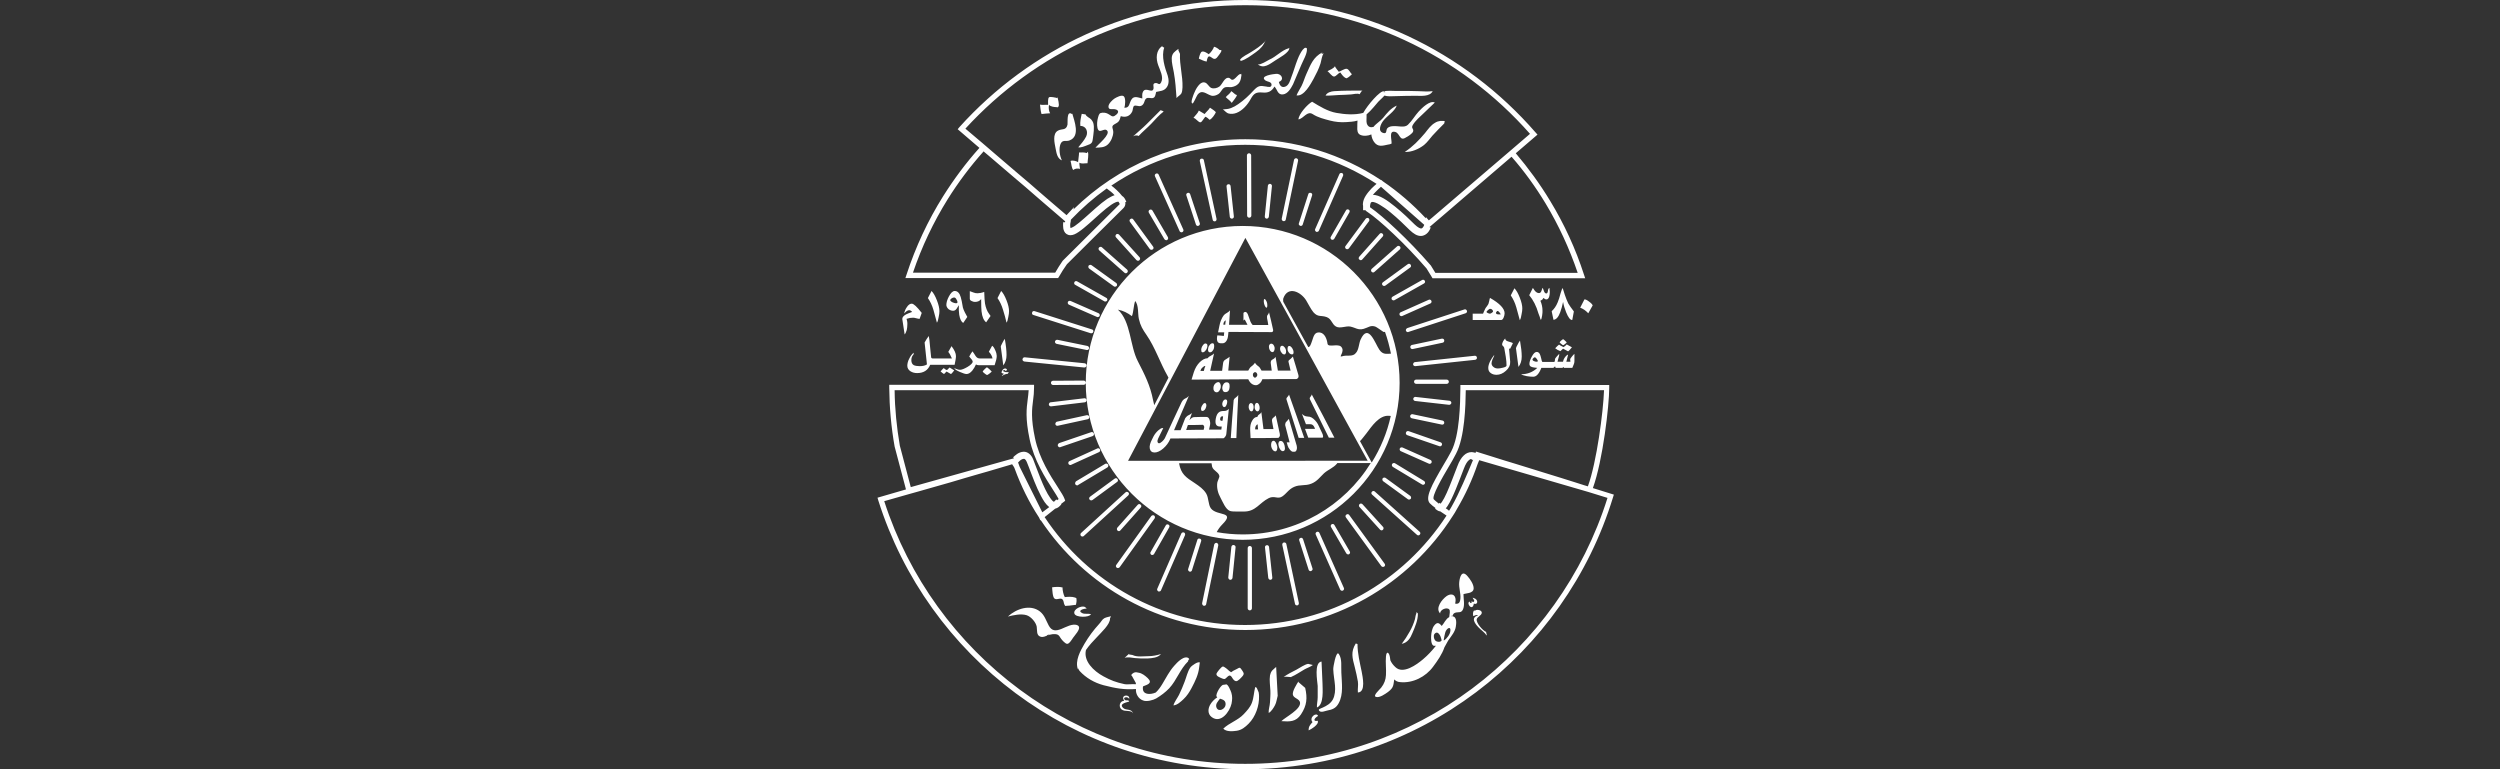 <?xml version="1.0" encoding="utf-8"?>
<!-- Generator: Adobe Illustrator 24.0.3, SVG Export Plug-In . SVG Version: 6.00 Build 0)  -->
<svg version="1.1" id="Layer_1" xmlns="http://www.w3.org/2000/svg" xmlns:xlink="http://www.w3.org/1999/xlink" x="0px" y="0px"
	 viewBox="0 0 130 40" style="enable-background:new 0 0 130 40;" xml:space="preserve">
<rect x="0" y="0" width="130" height="40" fill="#333333" stroke="none"/>
<style type="text/css">
	.st0{fill:#FFFFFF;}
</style>
<path class="st0" d="M82.83,25.38c0.52-1.44,0.85-4.3,0.85-5.22l0-0.14h-7.74l0,0.19c-0.01,0.73-0.03,2.43-0.48,3.27
	c-0.11,0.21-0.25,0.45-0.4,0.7c-0.62,1.06-0.98,1.72-0.7,2c0.08,0.08,0.18,0.16,0.29,0.24l-0.03,0.03l0.11,0.08
	c0.04,0.03,0.1,0.06,0.16,0.06c0.13,0.09,0.24,0.16,0.33,0.22c-2.23,3.43-6.09,5.69-10.48,5.69c-4.35,0-8.18-2.23-10.42-5.61
	l0.55-0.44c0.08-0.02,0.16-0.06,0.22-0.12l0.1-0.1l-0.02-0.02l0.22-0.17l-0.03-0.09c-0.05-0.14-0.17-0.33-0.35-0.61
	c-0.39-0.6-0.97-1.5-1.19-2.55c-0.22-1.04-0.16-1.52-0.1-1.98c0.03-0.21,0.05-0.41,0.05-0.66l0-0.14h-7.53l0,0.14
	c0.01,1.03,0.1,2.06,0.28,3.07l0.59,2.23l-1.48,0.43l0.04,0.14C48.23,34.12,55.8,40,64.75,40c9.01,0,16.63-5.96,19.13-14.15
	l0.04-0.13L82.83,25.38z M74.91,26.19l-0.06-0.04l-0.03,0.04c-0.1-0.08-0.19-0.15-0.26-0.22c-0.14-0.14,0.46-1.17,0.75-1.66
	c0.15-0.25,0.29-0.49,0.4-0.71c0.46-0.86,0.5-2.52,0.51-3.31h7.19c-0.04,1.12-0.38,3.74-0.84,5l-0.2-0.06l-0.5-0.16l-0.7-0.22
	l-0.94-0.29l-0.74-0.23l-0.68-0.21l-0.56-0.17l-0.7-0.22l-0.8-0.25l-0.02,0.07c0,0-0.13-0.04-0.21-0.04c-0.13,0-0.28,0.05-0.4,0.17
	c-0.13,0.12-0.24,0.3-0.34,0.57c-0.18,0.46-0.37,0.98-0.55,1.38c-0.09,0.2-0.18,0.37-0.25,0.47C74.95,26.14,74.93,26.17,74.91,26.19
	z M75.18,26.43c0.04-0.04,0.07-0.08,0.1-0.13c0.27-0.41,0.57-1.23,0.84-1.93c0.09-0.24,0.18-0.37,0.25-0.43
	c0.05-0.05,0.09-0.07,0.12-0.07l0.11,0.06c0-0.01,0.01-0.02,0.01-0.04c0,0.01,0,0.03-0.01,0.04l-0.01,0
	c-0.01,0.03-0.02,0.07-0.04,0.1c-0.22,0.54-0.68,1.64-1.07,2.32c-0.04,0.07-0.08,0.14-0.13,0.21
	C75.32,26.53,75.26,26.48,75.18,26.43z M54.2,26.64l-1.18-2.37c-0.03-0.07-0.06-0.15-0.08-0.22c0.01-0.01,0.06-0.06,0.09-0.09
	c0.06-0.06,0.15-0.1,0.2-0.1l0,0l0.01,0c0.02,0,0.03,0,0.06,0.02c0.02,0.02,0.06,0.06,0.1,0.16c0.12,0.28,0.32,0.87,0.55,1.38
	c0.12,0.26,0.24,0.5,0.37,0.69c0.07,0.1,0.15,0.19,0.24,0.26L54.2,26.64z M46.79,23.17c-0.16-0.94-0.26-1.91-0.27-2.88h6.97
	c-0.01,0.17-0.03,0.32-0.05,0.48c-0.06,0.46-0.13,0.98,0.1,2.07c0.23,1.11,0.83,2.03,1.23,2.65c0.12,0.18,0.22,0.35,0.28,0.46
	l-0.08,0.06l-0.04-0.04l-0.1,0.1c-0.02,0.02-0.02,0.02-0.02,0.02c0,0,0,0,0,0c0,0,0,0,0,0c0,0,0,0,0,0l0,0c0,0,0,0-0.01,0
	c-0.04-0.01-0.11-0.08-0.19-0.2c-0.34-0.47-0.7-1.54-0.88-1.99c-0.1-0.26-0.29-0.41-0.49-0.41c0,0,0,0-0.01,0
	c-0.27,0.01-0.45,0.2-0.55,0.29l0.05,0.05l-0.26,0.07l-5.11,1.43L46.79,23.17z M64.75,39.72c-8.78,0-16.21-5.73-18.77-13.66
	l1.3-0.37l0.5-0.14l0.7-0.2l0.95-0.27l0.74-0.22l0.69-0.2l0.56-0.16l0.71-0.21l0.44-0.13l0.06-0.02l0.1,0.15l0.03,0.07
	c0.33,0.9,0.75,1.76,1.27,2.55l0.07,0.15l0.02-0.01c2.29,3.44,6.19,5.71,10.64,5.71c4.54,0,8.52-2.37,10.79-5.94
	c0.07-0.1,0.14-0.22,0.21-0.35c0.44-0.74,0.8-1.53,1.08-2.35c0.03-0.07,0.06-0.14,0.08-0.19l5.7,1.66l0.97,0.3
	C81.07,33.91,73.59,39.72,64.75,39.72z M55.06,14.4c0.13-0.23,0.27-0.45,0.42-0.66c0.17-0.17,2.62-2.61,2.94-2.92
	c0.07-0.07,0.1-0.16,0.1-0.24c0-0.02,0-0.04-0.01-0.06l0.06-0.03l-0.06-0.12c-0.04-0.08-0.09-0.14-0.16-0.18
	c-0.16-0.21-0.4-0.42-0.56-0.54c1.99-1.34,4.38-2.12,6.96-2.12c2.52,0,4.87,0.75,6.83,2.03c-0.08,0.07-0.17,0.15-0.27,0.25
	c-0.2,0.22-0.43,0.49-0.44,0.8c0,0.03,0,0.06,0.01,0.09c0,0.03,0,0.06,0,0.09l0,0.14H71c0.03,0.04,0.07,0.07,0.12,0.1
	c0.6,0.4,1.94,1.63,3.06,2.93c0.09,0.15,0.18,0.29,0.27,0.44l0.04,0.07h7.94l-0.06-0.18c-0.44-1.36-1.03-2.64-1.76-3.84
	c-0.53-0.88-1.13-1.7-1.79-2.48l1.13-0.97l-0.09-0.1C76.19,2.67,70.78,0,64.75,0c-5.9,0-11.2,2.55-14.86,6.61L49.8,6.72l1.13,0.97
	c-0.7,0.78-1.33,1.63-1.89,2.52c-0.79,1.26-1.43,2.63-1.9,4.07l-0.06,0.18h7.94L55.06,14.4z M57.96,10.15
	c-0.13,0.04-0.25,0.11-0.38,0.19c-0.19,0.13-0.39,0.29-0.59,0.47c-0.4,0.35-0.82,0.75-1.1,0.94c-0.12,0.08-0.2,0.1-0.22,0.11
	c0,0,0,0,0,0c-0.01-0.01-0.02-0.07-0.02-0.13l0-0.04l0,0c0-0.05,0.01-0.1,0.02-0.14c0-0.03,0.01-0.05,0.01-0.06
	c0-0.01,0-0.01,0-0.02c0,0,0,0,0-0.01l0.01-0.04c0.57-0.6,1.19-1.14,1.86-1.62c0.01,0.01,0.03,0.02,0.05,0.04
	C57.7,9.91,57.84,10.02,57.96,10.15z M71.52,9.99c0.1-0.1,0.19-0.19,0.26-0.25c0.01-0.01,0.02-0.02,0.03-0.03l2.25,1.98
	c-0.01,0.03-0.02,0.06-0.04,0.09c-0.04,0.07-0.08,0.1-0.12,0.1c0,0-0.01,0-0.01,0c0,0,0,0,0,0c0,0,0,0,0,0
	c-0.04,0-0.15-0.04-0.32-0.2c-0.24-0.24-0.63-0.62-1.03-0.94c-0.4-0.32-0.79-0.6-1.15-0.61C71.43,10.09,71.47,10.04,71.52,9.99z
	 M80.37,10.58c0.68,1.13,1.24,2.34,1.67,3.61h-7.4c-0.08-0.13-0.16-0.26-0.24-0.39l-0.01-0.01l-0.01-0.01
	c-1.14-1.32-2.48-2.55-3.12-2.99c-0.01,0-0.01-0.01-0.02-0.01c0-0.15,0.03-0.22,0.05-0.25c0.02-0.02,0.02-0.02,0.08-0.03l0,0l0,0
	c0.07,0,0.22,0.05,0.38,0.15c0.17,0.1,0.36,0.23,0.55,0.39c0.38,0.31,0.76,0.68,1,0.92c0.21,0.2,0.39,0.31,0.58,0.31
	c0.17,0,0.29-0.09,0.37-0.18c0.08-0.09,0.12-0.19,0.15-0.26l-0.07-0.02l0.48-0.41l0.06-0.05l0.56-0.48l0.29-0.25l2.88-2.47
	C79.26,8.9,79.85,9.72,80.37,10.58z M50.2,6.69c3.61-3.94,8.79-6.42,14.56-6.42c5.9,0,11.19,2.59,14.8,6.69l-0.92,0.79l0,0
	l-4.16,3.56l-0.18,0.15l-0.15-0.17l-0.01,0.06c-0.67-0.72-1.42-1.37-2.23-1.92l-0.08-0.07l-0.01,0.01
	c-2.02-1.34-4.45-2.13-7.06-2.13c-3.48,0-6.64,1.39-8.94,3.65l0.03-0.12l-0.39,0.42l-0.4-0.34l-0.56-0.48l-0.44-0.38l-0.54-0.47
	l-0.59-0.5l-0.75-0.64l-0.56-0.48l0,0l0,0l-0.5-0.43l0,0L50.2,6.69z M47.47,14.19c0.46-1.36,1.07-2.64,1.81-3.83
	c0.55-0.88,1.18-1.72,1.87-2.49l0.04,0.04l0.25,0.21l0.56,0.48l0.75,0.64l0.59,0.5l0.54,0.47l0.44,0.38l0.56,0.48l0.51,0.44
	c0,0.02-0.01,0.03-0.01,0.05l-0.09-0.01c-0.01,0.05-0.01,0.11-0.01,0.18c0,0.09,0.01,0.2,0.06,0.3c0.05,0.11,0.17,0.2,0.32,0.2
	c0,0,0,0,0,0c0,0,0,0,0,0c0.14,0,0.27-0.06,0.43-0.17c0.33-0.22,0.74-0.62,1.14-0.97c0.19-0.17,0.39-0.33,0.55-0.44
	c0.16-0.11,0.31-0.17,0.35-0.16c0,0,0,0,0,0c0.02,0,0.03,0,0.03,0c0,0,0.01,0,0.02,0.03l0.05,0.09c0,0,0,0.01-0.01,0.01
	c-0.16,0.16-0.9,0.89-1.59,1.58c-0.7,0.69-1.35,1.34-1.35,1.34l-0.01,0.01l-0.01,0.01c-0.14,0.2-0.27,0.41-0.39,0.62H47.47z
	 M77.64,8.79L77.64,8.79C77.64,8.79,77.64,8.79,77.64,8.79L77.64,8.79z M76.88,9.43L76.88,9.43L76.88,9.43
	C76.88,9.43,76.88,9.43,76.88,9.43z M75.31,10.78L75.31,10.78C75.31,10.78,75.31,10.78,75.31,10.78L75.31,10.78z M73.7,12.16
	L73.7,12.16C73.7,12.16,73.7,12.16,73.7,12.16L73.7,12.16z M74.14,11.72L74.14,11.72C74.14,11.72,74.14,11.72,74.14,11.72
	L74.14,11.72z M76.63,30.59c0-0.21-0.18-0.47-0.32-0.63c-0.29-0.34-0.4,0.03-0.43,0.31c-0.03,0.31,0.09,0.58,0.06,0.87
	c-0.01,0.1-0.03,0.22-0.15,0.25c-0.05,0.01-0.09,0.01-0.12,0c0.02-0.1,0.03-0.2,0.01-0.29c-0.06-0.24-0.29-0.22-0.46-0.1
	c-0.24,0.17-0.6,0.63-0.33,0.9c-0.02-0.19,0.34-0.35,0.47-0.21c0.06,0.06,0.02,0.24,0,0.4c-0.18,0.09-0.27,0.33-0.39,0.46
	c-0.14-0.17-0.24-0.22-0.4-0.01c-0.1,0.13-0.14,0.36-0.15,0.52c-0.01,0.12-0.01,0.44,0.11,0.51c0.04,0.02,0.09,0.01,0.14,0.01
	c0,0,0,0.01-0.01,0.01c-0.2,0.25-0.41,0.48-0.66,0.69c-0.33,0.28-1.04,0.8-1.44,0.41c-0.12-0.11-0.2-0.22-0.26-0.35
	c-0.02-0.1-0.02-0.21-0.06-0.3c-0.09-0.2-0.16-0.06-0.17,0.09c-0.03,0.32,0.02,0.66,0,0.97c-0.01,0.24-0.09,0.46-0.25,0.66
	c-0.09,0.11-0.45,0.42-0.27,0.48c0.19,0.06,0.49-0.16,0.63-0.26c0.17-0.13,0.26-0.23,0.29-0.45c0.01-0.07,0.02-0.14,0.03-0.2
	c0.08,0.08,0.17,0.13,0.3,0.14c0.67,0.07,1.34-0.28,1.72-0.8c0.23-0.31,0.47-0.65,0.59-1.01c0.09-0.15,0.19-0.36,0.23-0.4
	c0.14-0.2,0.32-0.41,0.36-0.66c0.03-0.17,0.07-0.53-0.17-0.55c0.02-0.1,0.05-0.17,0.18-0.2c0.15-0.03,0.27,0.03,0.36-0.15
	c0.11-0.23,0.03-0.55,0.03-0.8C76.19,30.84,76.63,30.88,76.63,30.59z M74.88,33.37c-0.1,0.01-0.2,0-0.26-0.08
	c-0.06-0.08-0.09-0.24-0.03-0.32c0.18-0.22,0.33,0.11,0.36,0.26c0.01,0.03,0.01,0.06,0.01,0.09C74.94,33.33,74.91,33.35,74.88,33.37
	z M75.09,33.3c-0.01,0-0.01-0.01-0.02-0.01c0.01-0.07,0.03-0.15,0.04-0.22c0.03-0.11,0.04-0.24,0.12-0.33
	c0.1-0.12,0.21-0.12,0.19,0.06C75.41,32.97,75.25,33.2,75.09,33.3z M75.51,32.05c-0.01,0-0.02,0-0.03,0
	c0.01-0.02,0.02-0.04,0.03-0.07C75.51,32,75.51,32.03,75.51,32.05z M76.09,30.93c0-0.01,0-0.02,0.01-0.03L76.09,30.93z M73.45,32.91
	c0.13-0.31,0.29-0.67,0.28-1.01l-0.05-0.05c-0.03-0.05-0.02,0-0.03,0.05c-0.04,0.09-0.05,0.19-0.07,0.29
	c-0.07,0.24-0.16,0.45-0.28,0.66c-0.12,0.22-0.26,0.43-0.41,0.63C73.19,33.42,73.34,33.19,73.45,32.91z M76.64,31.1l-0.06-0.02
	c0.02,0.09,0.16,0.16,0.02,0.23c-0.02-0.02-0.06-0.03-0.08-0.06c0.04,0.13-0.07,0.15-0.1,0.03c-0.2,0.08,0.15,0.54,0.22,0.11
	C76.88,31.47,76.87,31.16,76.64,31.1z M76.51,31.25C76.51,31.25,76.51,31.25,76.51,31.25C76.51,31.25,76.51,31.25,76.51,31.25
	C76.51,31.25,76.51,31.25,76.51,31.25z M77.28,32.86c-0.17-0.06-0.53-0.47-0.49-0.66c0.03-0.13,0.24-0.19,0.26-0.32
	c0.03-0.17-0.29-0.21-0.35-0.12l-0.05-0.02c-0.07,0.1-0.06,0.19-0.04,0.3c0.08-0.03,0.16-0.09,0.25-0.04
	c-0.4,0.12-0.16,0.43,0.02,0.62c0.16,0.17,0.3,0.24,0.43,0.43C77.32,32.95,77.28,32.96,77.28,32.86z M70.59,33.49l-0.09-0.03
	c-0.27,0.44-0.18,0.75-0.05,1.24c0.06,0.24,0.12,0.5,0.16,0.74c0.03,0.19-0.02,0.38,0,0.57c0.43-0.02,0.24-0.84,0.2-1.07
	C70.71,34.44,70.59,33.99,70.59,33.49z M69.62,34.01l-0.03-0.03c-0.12-0.08-0.27,0.7-0.26,0.83c0.01,0.29,0.07,0.57,0.09,0.84
	c0.02,0.24,0,0.51-0.11,0.72c-0.12,0.22-0.32,0.33-0.54,0.43c-0.08,0.04-0.28,0.08-0.15,0.18c0.09,0.08,0.29-0.01,0.39-0.03
	c0.27-0.05,0.46-0.12,0.6-0.38c0.26-0.47,0.16-1.07,0.14-1.59C69.73,34.67,69.8,34.27,69.62,34.01z M68.52,36.26
	c0,0.18-0.05,0.36-0.04,0.53c0.38-0.15,0.29-0.96,0.29-1.26l-0.05-1.13c-0.4,0.05-0.22,1-0.2,1.27
	C68.52,35.87,68.52,36.07,68.52,36.26z M68.49,37.26l0.05-0.03c-0.08-0.22-0.49,0.08-0.29,0.32c-0.12,0.14-0.21,0.23-0.2,0.43
	c0.13-0.06,0.56-0.31,0.47-0.5C68.27,37.53,68.33,37.37,68.49,37.26z M67.52,35.47c0-0.02,0-0.03,0-0.04
	c-0.09,0.15-0.33,0.51-0.29,0.7c0.04,0.18,0.33,0.2,0.37,0.39c0.07,0.36-0.76,0.77-0.97,0.98c0.44,0.03,0.76,0.04,1.02-0.35
	c0.31-0.47,0.34-0.85,0.22-1.38L67.52,35.47z M67.15,35.21c-0.01,0-0.01-0.01-0.01-0.01c0.24-0.1,0.46-0.26,0.69-0.39
	c0.14-0.08,0.31-0.13,0.44-0.23l-0.25-0.06c-0.2,0.04-0.41,0.2-0.6,0.3c-0.22,0.11-0.47,0.24-0.67,0.38
	C66.86,35.17,67.02,35.21,67.15,35.21z M66.15,34.87c-0.06,0.08-0.09,0.15-0.11,0.25c-0.04,0.26,0.01,0.53,0.02,0.79
	c0.01,0.21-0.01,0.41-0.02,0.61c-0.01,0.19-0.08,0.37-0.07,0.55c0.12-0.04,0.27-0.28,0.33-0.4c0.08-0.15,0.09-0.32,0.14-0.49
	l-0.08-1.5C66.39,34.66,66.2,34.81,66.15,34.87z M65.45,36l-0.09-0.21c-0.02-0.04-0.05-0.06-0.09-0.06
	c-0.07,0.27-0.07,0.54-0.17,0.81c-0.09,0.24-0.26,0.42-0.43,0.6c-0.3,0.32-0.75,0.45-1.06,0.75c0.16,0.17,0.49,0.14,0.7,0.11
	c0.26-0.04,0.44-0.19,0.62-0.37c0.36-0.36,0.56-0.94,0.54-1.44C65.47,36.13,65.46,36.06,65.45,36z M64.04,36.59
	c0.04-0.21,0.05-0.37-0.01-0.57c-0.03-0.09-0.18-0.47-0.28-0.43l-0.12,0.02c-0.12-0.04-0.43,0.48-0.37,0.6
	c0.01,0.02,0.02,0.04,0.04,0.05c-0.15,0.09-0.29,0.25-0.35,0.35c-0.14,0.22-0.17,0.51,0.06,0.68
	C63.48,37.64,63.94,37.02,64.04,36.59z M63.26,36.8c-0.08-0.19,0.08-0.33,0.18-0.47c0.15,0.05,0.31,0.09,0.29,0.32
	C63.71,36.87,63.37,37.05,63.26,36.8z M63.55,35.28c0.17,0.07,0.17,0,0.29-0.1c0.22-0.19,0.21,0.2,0.43,0.24
	c0.1,0.02,0.28-0.19,0.35-0.27c0.1-0.13,0.04-0.18-0.05-0.32c-0.1-0.15-0.11-0.12-0.26-0.04c-0.06,0.03-0.12,0.06-0.18,0.09
	c-0.03,0.02-0.17,0.12-0.12,0.07l-0.09-0.06c-0.06-0.06-0.27-0.25-0.34-0.23c-0.08,0.02-0.29,0.29-0.32,0.36
	C63.22,35.16,63.42,35.22,63.55,35.28z M61.89,34.72c-0.14,0.21-0.2,0.5-0.29,0.73c-0.09,0.23-0.18,0.46-0.29,0.68
	c-0.08,0.16-0.25,0.38-0.29,0.55c0.19-0.01,0.38-0.19,0.52-0.32c0.18-0.17,0.31-0.37,0.42-0.58c0.19-0.36,0.36-0.7,0.4-1.1
	l0.03-0.23C62.31,34.38,61.97,34.6,61.89,34.72z M54.47,33.04l0.25-0.06C54.63,32.98,54.55,33.01,54.47,33.04z M56.04,32.52
	c-0.25-0.13-0.63,0.1-0.86,0.19c-0.29,0.11-0.49,0.11-0.65-0.19c-0.14-0.26-0.21-0.53-0.45-0.72c-0.51-0.4-1.24-0.14-1.67,0.26
	c0.29-0.07,0.67-0.16,0.97-0.07c0.23,0.07,0.49,0.37,0.53,0.6c0.03,0.19-0.03,0.45,0.2,0.52c0.13,0.04,0.24-0.02,0.36-0.07
	l-0.02,0.01c-0.04-0.06,0.41-0.1,0.51-0.06c0.13,0.04,0.14,0.13,0.22,0.23c0.05,0.07,0.22,0.26,0.31,0.26c0.11,0,0.2-0.16,0.26-0.24
	C55.84,33.07,56.29,32.66,56.04,32.52z M55.24,30.52c0,0.01,0,0.02,0,0.03c0,0,0.01,0,0.01,0L55.24,30.52z M54.84,31.13
	c0.14,0.09,0.31-0.08,0.42,0.05c0.06,0.07,0.05,0.19,0.09,0.26c0.07,0.11,0.01,0.06,0.14,0.06c0.15,0,0.31-0.04,0.46-0.05
	c0.01-0.07,0.04-0.18,0.03-0.25c-0.01-0.12,0.01-0.09-0.09-0.13c-0.13-0.05-0.38-0.04-0.52-0.02c-0.07-0.12-0.12-0.35-0.12-0.5
	c-0.15-0.05-0.39-0.03-0.54-0.01C54.72,30.66,54.73,31.06,54.84,31.13z M55.87,31.91c0.07,0.21,0.77,0.21,0.86,0.03
	c-0.14-0.05-0.33,0.01-0.46-0.06c-0.26-0.13,0.08-0.24,0.24-0.23l-0.08-0.08C56.25,31.46,55.79,31.68,55.87,31.91z M61.85,34.27
	h-0.06c0.02-0.01,0.03-0.01,0.05-0.02c-0.24-0.23-0.64,0.21-0.78,0.37c-0.26,0.29-0.42,0.62-0.62,0.95
	c-0.09,0.15-0.2,0.31-0.34,0.44c-0.3,0.13-0.7,0.12-0.67-0.25c0-0.02,0-0.05,0.01-0.07c0.22-0.09,0.52-0.16,0.24-0.43
	c-0.14-0.13-0.29-0.25-0.47-0.28c-0.09-0.02-0.15-0.04-0.25,0c-0.05,0.03-0.14,0.09-0.13,0.13c-0.01,0-0.02,0-0.02,0
	c0.01,0.01,0.02,0.02,0.04,0.02l0.21,0.38c0,0.02,0.01,0.05,0.01,0.07c-0.2-0.02-0.47,0.03-0.62-0.01c-0.41-0.09-0.69-0.19-1.07-0.4
	c-0.52-0.28-1.05-0.8-0.91-1.37c0.17-0.25,0.38-0.47,0.59-0.69c0.18-0.2,0.68-0.65,0.66-0.95l0.05-0.12
	c-0.07,0.03-0.25,0.05-0.35,0.11c-0.11,0.06-0.17,0.2-0.26,0.29c-0.3,0.33-0.54,0.65-0.77,1.04c-0.21,0.36-0.5,0.88-0.34,1.32
	c0-0.02,0.01-0.03,0.01-0.05c0.02,0.05,0.05,0.1,0.08,0.14c0.33,0.36,0.76,0.61,1.24,0.74c0.66,0.17,1.07,0.24,1.69,0.2
	c0,0.01,0,0.01,0,0.02c-0.02,0.23,0.13,0.49,0.36,0.57c0.19,0.09,0.55-0.02,0.69-0.1c0.25-0.15,0.48-0.32,0.68-0.53
	c0.39-0.42,0.56-0.99,0.98-1.4C61.78,34.34,61.81,34.3,61.85,34.27z M59.01,34.22c0.23,0.02,0.44,0.03,0.67,0.02
	c0.22-0.01,0.55-0.04,0.69-0.23c-0.2,0.06-0.42,0.11-0.64,0.11c-0.27,0-0.6,0.06-0.84-0.06l-0.18-0.03c0-0.01,0.01-0.04,0-0.03
	c-0.07,0.07-0.16,0.13-0.23,0.21C58.64,34.15,58.84,34.2,59.01,34.22z M58.4,36.81c-0.23-0.23,0.21-0.29,0.32-0.33
	c-0.05-0.12-0.16-0.02-0.23-0.09c-0.12-0.12,0.09-0.17,0.18-0.1l0.05,0.05c0.05-0.26-0.49-0.22-0.26,0.1
	c-0.24,0.01-0.31,0.31-0.14,0.45c0.18,0.15,0.52-0.01,0.62,0.24C58.83,36.81,58.57,36.97,58.4,36.81z M74.89,6.29
	c-0.09,0.01-0.18,0.04-0.26,0.09c-0.23,0.13-0.37,0.34-0.53,0.54c-0.33,0.39-0.63,0.7-1.05,0.98c0.35,0.02,0.73-0.15,1-0.36
	c0.17-0.14,0.3-0.33,0.44-0.49c0.2-0.22,0.4-0.42,0.61-0.63l0.02-0.09C75.18,6.27,74.96,6.29,74.89,6.29z M73.48,6.84
	c0.05-0.15-0.11-0.16-0.02-0.33c0.13-0.23,0.39-0.45,0.58-0.63c0.17-0.16,0.34-0.32,0.51-0.49l0.06-0.06
	c-0.27-0.12-0.67,0.29-0.84,0.47c-0.2,0.22-0.34,0.48-0.56,0.69c-0.18,0.17-0.5,0.05-0.75,0.07c-0.1,0-0.24,0.02-0.32,0.11
	c-0.08,0.1-0.01,0.29-0.19,0.25c-0.34-0.08-0.15-0.48-0.02-0.64c0.19-0.25,0.6-0.49,0.7-0.79c-0.31,0.14-0.5,0.38-0.71,0.64
	c-0.14,0.17-0.36,0.29-0.5,0.47c-0.15,0.04-0.29,0.01-0.35-0.19c-0.03-0.1,0-0.31-0.01-0.46c0.23-0.19,0.53-0.57,0.61-0.66
	c0.05-0.06,0.22-0.2,0.32-0.32c0.15,0.05,0.4,0.04,0.56,0.03c0.35-0.01,0.7-0.02,1.05-0.02c0.28,0,0.75,0.06,0.9-0.24
	c-0.24,0.03-0.51,0.01-0.75,0C73.38,4.73,73,4.72,72.62,4.73c-0.19,0-0.47-0.03-0.65,0.02c-0.19-0.07-0.87,0.73-1.08,1.12
	c-0.44,0.12-0.96,0.08-1.4,0c-0.45-0.08-0.87-0.34-1.26-0.58C68,5.41,67.53,5.93,67.52,6.21c0.28-0.05,0.45-0.47,0.75-0.27
	c0.26,0.17,0.59,0.25,0.89,0.33c0.27,0.07,0.56,0.1,0.84,0.08c0.16-0.01,0.4-0.02,0.59-0.08c-0.01,0.12-0.01,0.25-0.01,0.33
	c-0.01,0.16,0,0.34,0.15,0.41c0.17,0.08,0.4,0.06,0.58-0.02c0.01,0.15,0.07,0.29,0.14,0.39c0.2,0.28,0.44,0.2,0.72,0.14
	c0.06-0.01,0.13-0.02,0.19-0.05c0.03-0.17-0.17-0.71,0.19-0.61c0.26,0.07,0.22,0.52,0.57,0.28C73.21,7.1,73.45,6.94,73.48,6.84z
	 M71.97,4.76c0.03,0.01,0.05,0.02,0.07,0.03h-0.09C71.96,4.78,71.96,4.77,71.97,4.76z M69.63,4.94c0.21-0.01,0.42-0.01,0.63-0.03
	c0.13-0.01,0.32-0.07,0.44-0.01c0.04-0.07,0.08-0.13,0.13-0.19c-0.48,0-0.97,0-1.45,0.03C69.22,4.75,69,4.81,68.93,4.97
	C69.16,4.98,69.4,4.95,69.63,4.94z M70.85,4.71c0-0.01,0.03-0.04,0-0.02C70.85,4.7,70.84,4.71,70.85,4.71c0.01,0,0.04,0,0.06,0
	H70.85z M69.37,3.98c0.11,0,0.22-0.19,0.33-0.21c0.05,0.08,0.17,0.24,0.26,0.28c0.09,0.03,0.04,0.03,0.12-0.01
	c0.06-0.03,0.17-0.13,0.22-0.18c-0.08-0.06-0.15-0.25-0.26-0.28c-0.12-0.03-0.31,0.13-0.43,0.15c-0.03-0.06-0.13-0.16-0.13-0.18
	l-0.06-0.08c0.01-0.02,0.03-0.02,0-0.03c-0.08,0.13-0.26,0.19-0.39,0.26C69.13,3.77,69.26,3.98,69.37,3.98z M68.3,4.11
	c0.14-0.26,0.28-0.53,0.37-0.82c0.04-0.14,0.07-0.4,0.16-0.51L68.71,2.8c0.02-0.02,0.03-0.05,0.06-0.08
	c-0.49,0.25-0.62,0.65-0.84,1.13c-0.09,0.2-0.15,0.42-0.25,0.62c-0.08,0.16-0.2,0.33-0.26,0.49C67.81,5.03,68.16,4.36,68.3,4.11z
	 M67.96,2.55V2.52c-0.17-0.2-0.46,0.49-0.49,0.58c-0.12,0.3-0.2,0.61-0.32,0.91c-0.06,0.17-0.13,0.44-0.33,0.5
	c-0.2,0.07-0.29-0.11-0.32-0.25c0.31-0.11,0.14-0.44-0.14-0.42c-0.13,0.01-0.9,0.1-0.55,0.35c0.09,0.06,0.3,0.06,0.31,0.2
	c0.01,0.18-0.18,0.13-0.28,0.11c-0.33-0.06-0.42-0.04-0.65,0.2c-0.24,0.26-0.51,0.52-0.81,0.72c-0.11,0.08-0.24,0.15-0.37,0.2
	c-0.16,0.06-0.25,0.05-0.42,0.07c0.07,0.04,0.18,0.18,0.29,0.21c0.13,0.04,0.29,0.02,0.42-0.03c0.31-0.12,0.57-0.42,0.73-0.71
	c0.16-0.29,0.27-0.38,0.62-0.35c0.27,0.03,0.48-0.05,0.62-0.31c0.15,0.14,0.16,0.44,0.44,0.41c0.26-0.03,0.42-0.32,0.53-0.53
	c0.15-0.33,0.28-0.68,0.43-1.01C67.76,3.15,67.98,2.79,67.96,2.55z M65.41,3.35c0.31,0.25,0.63-0.03,0.91-0.21
	c0.16-0.11,0.77-0.42,0.72-0.66L67,2.53c0-0.01,0.01-0.01,0.01-0.02c-0.36,0.1-0.65,0.44-1,0.59C65.86,3.17,65.58,3.37,65.41,3.35z
	 M65.31,2.71c0.25-0.18,0.39-0.34,0.51-0.63l-0.06,0.1c-0.19,0.2-0.47,0.38-0.71,0.53c-0.16,0.11-0.46,0.23-0.57,0.4
	c0.01,0.01,0.03,0.05,0.04,0.06C64.79,3.1,65.08,2.87,65.31,2.71z M62.85,2.94c0.09-0.04,0.2,0.12,0.29,0.12
	c0.11,0.01,0.15-0.08,0.23-0.18c0.04-0.05,0.22-0.28,0.11-0.28h-0.06c-0.07-0.07-0.19-0.15-0.29-0.17
	c-0.03,0.11-0.18,0.33-0.28,0.39c-0.07-0.06-0.26-0.18-0.36-0.13c-0.08,0.04-0.14,0.29-0.15,0.36c0.12,0.05,0.28,0.14,0.41,0.15
	C62.75,3.15,62.79,2.96,62.85,2.94z M63.66,4.56c0.11-0.06,0.25-0.02,0.37-0.03c0.13-0.02,0.27-0.07,0.37-0.18
	c0.14-0.16,0.14-0.36,0.17-0.56l-0.02,0.09C64.48,3.77,64.31,4,64.25,4.05c-0.05,0.04-0.1,0.1-0.17,0.1c-0.08,0-0.09-0.08-0.17-0.1
	C63.67,4,63.57,4.38,63.41,4.5c-0.11,0.08-0.3,0.13-0.43,0.07c-0.12-0.06-0.18-0.22-0.3-0.27c-0.28-0.12-0.52,0.37-0.6,0.58
	c-0.02,0.06-0.2,0.48-0.07,0.5c0.05,0.01,0.21-0.38,0.26-0.45c0.23-0.3,0.45-0.04,0.71,0.04c0.13,0.04,0.27-0.01,0.38-0.08
	C63.49,4.8,63.53,4.64,63.66,4.56z M63.74,5.05c0.09,0.1,0.23,0.18,0.31,0.3C64.13,5.24,64.23,5.13,64.3,5l0.02-0.06
	c-0.12-0.02-0.19-0.15-0.3-0.2C63.97,4.87,63.82,4.95,63.74,5.05z M62.92,5.6c-0.07,0.12-0.2,0.22-0.28,0.33
	c-0.1-0.05-0.2-0.13-0.3-0.18c-0.06,0.15-0.19,0.25-0.28,0.38c0.13,0.02,0.26,0.25,0.37,0.23c0.07-0.01,0.19-0.24,0.25-0.29
	c0.08,0.03,0.16,0.1,0.22,0.16c0.13-0.06,0.26-0.26,0.32-0.38V5.85C63.24,5.8,62.99,5.65,62.92,5.6z M61.36,2.8l-0.09-0.2
	c0.01-0.02,0.02-0.04,0.01-0.06c-0.18,0.13-0.34,0.23-0.35,0.48c-0.01,0.24,0.07,0.51,0.11,0.75c0.08,0.45,0.11,0.88,0.14,1.33
	c0.06-0.09,0.19-0.14,0.25-0.24c0.05-0.09,0.05-0.22,0.06-0.32C61.51,3.95,61.33,3.38,61.36,2.8z M60.54,2.48l-0.11-0.06
	c0.01-0.02,0.03-0.02,0.03-0.04c-0.36,0.22-0.36,0.67-0.23,1.02c0.09,0.25,0.29,0.61,0.15,0.88c-0.11,0.2-0.15,0.01-0.31,0.04
	c-0.16,0.03-0.06,0.18-0.09,0.3c-0.07,0.26-0.41-0.13-0.55,0.16c-0.05,0.1-0.03,0.23-0.03,0.34c-0.2-0.04-0.43-0.16-0.56,0.05
	c-0.13,0.19-0.09,0.46-0.38,0.43c0.06-0.11,0.08-0.5-0.02-0.59c-0.11-0.1-0.38,0.05-0.48,0.11c-0.11,0.07-0.32,0.27-0.32,0.42
	c0,0.2,0.2,0.11,0.33,0.14c0.19,0.03,0.23,0.15,0.08,0.28c-0.15,0.13-0.21,0.11-0.35,0.01c-0.12-0.08-0.22-0.12-0.37-0.11
	c-0.16,0.01-0.18,0.07-0.23,0.24c-0.05,0.17-0.07,0.39-0.03,0.56c0.09,0.34,0.34-0.04,0.5,0.13c0.19,0.2-0.49,0.74-0.61,0.89
	c0.24-0.01,0.47,0,0.65-0.17c0.16-0.15,0.27-0.41,0.28-0.62c0.01-0.2-0.14-0.31,0.05-0.42c0.24-0.13,0.27-0.16,0.34-0.43
	c0.25,0.08,0.48,0.01,0.6-0.25c0.03-0.07,0.03-0.24,0.09-0.28c0.08-0.06,0.24,0.04,0.35,0c0.25-0.08,0.14-0.4,0.37-0.42
	c0.12-0.01,0.24,0.06,0.34-0.04c0.06-0.07,0.06-0.19,0.09-0.27c0.2-0.05,0.41-0.04,0.55-0.24c0.13-0.18,0.11-0.41,0.05-0.61
	C60.57,3.51,60.38,2.93,60.54,2.48z M60.34,5.73C60.34,5.73,60.34,5.73,60.34,5.73L60.34,5.73C60.34,5.73,60.34,5.73,60.34,5.73z
	 M59.62,6.46c-0.22,0.22-0.47,0.42-0.7,0.63c0.08-0.05,0.2-0.07,0.29-0.02c0.2-0.22,0.45-0.42,0.66-0.64
	c0.2-0.21,0.41-0.46,0.64-0.63c-0.05-0.04-0.11-0.05-0.16-0.07L59.62,6.46z M60.34,5.73c-0.01,0-0.03-0.01-0.04-0.02
	C60.32,5.72,60.33,5.72,60.34,5.73z M56.74,6.21c-0.08-0.09-0.25-0.14-0.29-0.26l-0.2-0.03c-0.04,0.18-0.1,0.44-0.07,0.63
	c0.3-0.01,0.42,0.31,0.3,0.55c-0.1,0.2-0.27,0.39-0.41,0.56c0.14,0.03,0.34-0.06,0.47-0.11c0.22-0.07,0.27-0.13,0.29-0.35
	c0.03-0.25,0.09-0.56,0.02-0.81C56.83,6.33,56.79,6.27,56.74,6.21z M55.76,5.91l-0.02,0.02c-0.29-0.21-0.21,0.45-0.23,0.55
	c-0.07,0.32-0.29,0.2-0.49,0.31c-0.31,0.16-0.18,0.66-0.13,0.93c0.05,0.24,0.08,0.52,0.33,0.62c-0.12-0.23-0.17-0.62-0.07-0.86
	c0.11-0.24,0.28-0.1,0.47-0.18C56.19,7.08,55.86,6.28,55.76,5.91z M54.55,5.45c0.06,0.09,0.27,0.12,0.37,0.12
	c0.07,0,0.08,0.04,0.12-0.03c0.06-0.08-0.03-0.42-0.06-0.51V5.1c-0.07-0.02-0.37-0.09-0.43-0.04c-0.07,0.05-0.05,0.31-0.05,0.39
	c-0.14-0.01-0.29,0.02-0.42-0.01c0.02,0.16,0.03,0.34,0.08,0.49c0.14-0.02,0.3-0.03,0.45-0.04C54.53,5.77,54.52,5.59,54.55,5.45z
	 M56.51,7.96c-0.1-0.04-0.29-0.04-0.4-0.03c0,0.17-0.04,0.33-0.05,0.5c-0.1-0.06-0.29-0.11-0.39-0.06c0.04,0.13,0.05,0.38,0.14,0.47
	c0.09-0.08,0.23-0.09,0.35-0.06c-0.01-0.1-0.04-0.22-0.03-0.32c0.14,0.08,0.27,0.02,0.42,0.03c0.01-0.19,0.07-0.41,0.02-0.6
	L56.51,7.96z M78.19,16.51c0.03-0.07,0.05-0.15,0.05-0.22c0-0.24-0.25-0.51-0.76-0.8c-0.01,0.03-0.03,0.09-0.04,0.16
	c-0.02,0.07-0.03,0.12-0.04,0.15c-0.02,0.03-0.04,0.08-0.09,0.14c-0.05,0.06-0.08,0.11-0.09,0.14c-0.05,0.1-0.08,0.18-0.1,0.23
	h-0.07v0h-0.47v0.33h1.46C78.1,16.65,78.15,16.61,78.19,16.51z M77.57,16.27c-0.04,0.03-0.07,0.04-0.1,0.04
	c-0.02,0-0.06-0.01-0.1-0.03c-0.05-0.02-0.07-0.04-0.07-0.06c0-0.02,0.02-0.05,0.07-0.09c0.05-0.04,0.08-0.07,0.1-0.07
	c0.01,0,0.02,0,0.03,0c0.03,0,0.06,0.01,0.09,0.04c0.03,0.03,0.05,0.06,0.05,0.09C77.64,16.21,77.62,16.24,77.57,16.27z
	 M77.79,16.27c0-0.02,0.01-0.04,0.03-0.06c0.02-0.03,0.04-0.04,0.05-0.04c0.03,0,0.06,0.02,0.1,0.07c0.03,0.04,0.06,0.08,0.07,0.11
	h-0.09C77.85,16.35,77.79,16.33,77.79,16.27z M79.03,16.65c0.04-0.06,0.07-0.16,0.09-0.3c0.03-0.13,0.04-0.23,0.04-0.31
	c0-0.15-0.04-0.33-0.13-0.56c-0.09-0.23-0.18-0.39-0.28-0.49l-0.19,0.37c0.12,0.18,0.22,0.38,0.29,0.63
	C78.91,16.21,78.97,16.43,79.03,16.65z M80.1,16.59l0.02,0.04c0.03-0.01,0.05-0.09,0.07-0.22c0.02-0.1,0.02-0.19,0.02-0.25
	c0-0.19-0.04-0.36-0.11-0.52c0.06-0.03,0.09-0.05,0.1-0.06c0.02-0.03,0.04-0.06,0.07-0.09c0.04,0.05,0.09,0.08,0.14,0.08
	c0.07,0,0.12-0.05,0.15-0.15c0.02-0.07,0.03-0.15,0.03-0.24c0-0.04-0.01-0.11-0.02-0.21c-0.04,0.02-0.07,0.07-0.08,0.17
	c-0.01,0.08-0.04,0.12-0.08,0.12c-0.06,0-0.1-0.05-0.13-0.14c-0.03-0.09-0.05-0.14-0.07-0.15c-0.02,0.06-0.04,0.11-0.06,0.17
	c-0.03,0.07-0.07,0.1-0.12,0.1c-0.07,0-0.13-0.03-0.19-0.09c-0.02-0.02-0.07-0.08-0.13-0.18l-0.19,0.38
	c0.2,0.24,0.37,0.56,0.48,0.95C80.06,16.43,80.08,16.53,80.1,16.59z M81.13,16.24c0.06-0.16,0.11-0.34,0.15-0.54
	c0.03,0.18,0.09,0.36,0.16,0.54c0.11,0.27,0.21,0.4,0.31,0.4l0.01-0.01l0.08-0.43l-0.01-0.02c-0.12-0.15-0.21-0.29-0.28-0.4
	c-0.06-0.12-0.12-0.28-0.18-0.45c-0.06-0.2-0.09-0.3-0.1-0.32l-0.02-0.03c-0.02,0.02-0.05,0.12-0.1,0.27
	c-0.05,0.2-0.1,0.35-0.15,0.47c-0.08,0.2-0.19,0.35-0.31,0.46v0.02l0.09,0.43C80.93,16.62,81.04,16.48,81.13,16.24z M82.64,15.69
	c-0.1-0.08-0.18-0.12-0.23-0.12h-0.02L82.17,16c0.14,0.05,0.28,0.14,0.42,0.29l0.23-0.41C82.8,15.83,82.74,15.76,82.64,15.69z
	 M78.36,17.73c-0.06-0.03-0.09-0.08-0.09-0.13c-0.03,0.03-0.07,0.08-0.11,0.15c-0.04,0.07-0.05,0.13-0.05,0.17
	c0,0.03,0.02,0.05,0.05,0.08c0.03,0.02,0.05,0.05,0.06,0.09c0.05,0.3,0.08,0.45,0.08,0.46c0.03,0.18,0.04,0.34,0.04,0.46
	c0,0.04-0.06,0.08-0.19,0.11c-0.11,0.03-0.2,0.04-0.26,0.04c-0.08,0-0.16-0.02-0.22-0.07c-0.07-0.05-0.11-0.12-0.11-0.2
	c0-0.05,0.02-0.12,0.05-0.2c0.03-0.06,0.06-0.13,0.09-0.19l-0.01-0.03c-0.07,0.09-0.14,0.19-0.2,0.31c-0.07,0.14-0.1,0.26-0.1,0.35
	c0,0.12,0.04,0.21,0.13,0.27c0.08,0.06,0.18,0.09,0.3,0.09c0.17,0,0.34-0.07,0.49-0.21c0.16-0.14,0.23-0.3,0.22-0.47l-0.06-0.68
	h0.06l0.14-0.28c-0.01-0.02-0.05-0.04-0.13-0.06C78.45,17.77,78.39,17.74,78.36,17.73z M79.04,17.71c-0.04,0.05-0.08,0.12-0.12,0.2
	c-0.06,0.11-0.09,0.17-0.09,0.2l0.13,0.97c0.11-0.14,0.17-0.32,0.17-0.54C79.13,18.33,79.1,18.05,79.04,17.71z M81.74,18.54
	c-0.06,0.07-0.09,0.12-0.09,0.15c0,0.02,0,0.05,0.01,0.08c0,0.03,0,0.04,0,0.04h-0.21c0-0.01,0.03-0.13,0.09-0.36H81.5
	c-0.12,0.1-0.19,0.21-0.22,0.34l0,0.02h-0.29c0.01-0.03,0.02-0.09,0.05-0.19c0.02-0.07,0.04-0.13,0.04-0.18l0-0.03l-0.01,0
	c-0.04,0.04-0.08,0.09-0.12,0.13c-0.06,0.07-0.09,0.11-0.09,0.14c0,0.06-0.01,0.11-0.03,0.14H80.2c-0.02-0.02-0.04-0.09-0.06-0.19
	c-0.02-0.1-0.05-0.17-0.07-0.22c-0.04-0.07-0.09-0.11-0.16-0.11c-0.09,0-0.17,0.08-0.26,0.25c-0.08,0.15-0.12,0.27-0.12,0.37
	c0,0.06,0.02,0.11,0.07,0.14c0.04,0.02,0.09,0.04,0.17,0.05c0.06,0.01,0.11,0.01,0.17,0.02c-0.23,0.22-0.51,0.33-0.84,0.33
	c0.05,0.04,0.15,0.07,0.29,0.1c0.12,0.02,0.23,0.03,0.34,0.03c0.16,0,0.3-0.15,0.42-0.46h0.61c0.01,0,0.03-0.01,0.05-0.03
	c0.02-0.02,0.03-0.03,0.05-0.05c0.02,0.03,0.03,0.05,0.03,0.08h0.36c0.02-0.02,0.03-0.04,0.04-0.05c0.01,0.01,0.03,0.03,0.04,0.05
	h0.43c0.02-0.06,0.05-0.11,0.07-0.17c0.03-0.06,0.04-0.12,0.04-0.18v-0.38C81.84,18.43,81.79,18.47,81.74,18.54z M79.9,18.81
	c-0.04,0-0.08-0.01-0.13-0.03c-0.05-0.02-0.08-0.05-0.08-0.09c0-0.02,0.02-0.04,0.05-0.07c0.03-0.03,0.05-0.04,0.07-0.04
	c0.03,0,0.06,0.03,0.1,0.08c0.04,0.05,0.06,0.1,0.06,0.12C79.96,18.8,79.94,18.81,79.9,18.81z M80.87,18.11
	c0.07,0.06,0.16,0.11,0.27,0.15l0.14-0.13l0.26,0.14c0.05-0.03,0.11-0.1,0.2-0.21l-0.27-0.15c-0.01,0.01-0.04,0.03-0.08,0.08
	c-0.04,0.03-0.07,0.05-0.09,0.06c-0.11-0.05-0.19-0.1-0.23-0.13C81.02,17.96,80.95,18.02,80.87,18.11z M81.28,17.95
	c0.02,0,0.05-0.02,0.1-0.06c0.05-0.04,0.08-0.07,0.09-0.09c-0.11-0.11-0.17-0.16-0.19-0.16c-0.01,0-0.04,0.02-0.1,0.07
	c-0.05,0.05-0.08,0.08-0.08,0.09c0,0.01,0.03,0.04,0.08,0.08C81.24,17.93,81.27,17.95,81.28,17.95z M47.14,16.58
	c0.11-0.04,0.22-0.06,0.34-0.06c0.04,0,0.1,0.01,0.17,0.03c0.07,0.02,0.13,0.03,0.16,0.03h0.01l0.11-0.31
	c-0.25-0.32-0.42-0.48-0.52-0.48c-0.09,0-0.18,0.06-0.26,0.19c-0.07,0.1-0.11,0.2-0.14,0.32c0.04-0.04,0.08-0.07,0.12-0.11
	c0.05-0.04,0.1-0.06,0.14-0.06c0.06,0,0.11,0.03,0.16,0.09c-0.16,0.06-0.26,0.1-0.32,0.13c-0.14,0.08-0.2,0.16-0.19,0.25l0.12,0.79
	c0.04-0.04,0.08-0.12,0.11-0.23c0.02-0.09,0.03-0.18,0.03-0.26C47.19,16.8,47.18,16.7,47.14,16.58z M48.72,16.78
	c0.04-0.06,0.07-0.16,0.09-0.29c0.03-0.13,0.04-0.23,0.04-0.31c0-0.15-0.04-0.33-0.13-0.56c-0.09-0.23-0.18-0.39-0.28-0.49
	l-0.19,0.37c0.12,0.17,0.22,0.38,0.29,0.62C48.6,16.34,48.66,16.56,48.72,16.78z M49.33,16.08c0.07,0.05,0.15,0.08,0.23,0.08
	c0.07,0,0.13-0.03,0.18-0.1c0.04-0.06,0.08-0.13,0.12-0.19c-0.01,0.19,0,0.35,0.02,0.5c0.04,0.23,0.11,0.37,0.21,0.42l0.21-0.31
	c-0.04-0.08-0.09-0.16-0.13-0.24c-0.05-0.1-0.08-0.18-0.1-0.25c-0.02-0.11-0.04-0.22-0.06-0.33c-0.03-0.16-0.07-0.28-0.11-0.36
	c-0.06-0.11-0.15-0.17-0.25-0.17c-0.11,0-0.21,0.1-0.31,0.29c-0.09,0.17-0.13,0.32-0.13,0.45C49.22,15.95,49.26,16.02,49.33,16.08z
	 M49.49,15.51c0.05-0.03,0.09-0.04,0.13-0.04c0.04,0,0.08,0.03,0.11,0.09c0.04,0.06,0.06,0.11,0.06,0.15c0,0.04-0.03,0.06-0.08,0.06
	c-0.05,0-0.11-0.02-0.18-0.05c-0.08-0.04-0.12-0.08-0.12-0.12C49.41,15.58,49.44,15.55,49.49,15.51z M50.54,15.66
	c0.06,0.03,0.11,0.04,0.16,0.04c0.14,0,0.25-0.05,0.32-0.15c0,0.34,0.01,0.56,0.02,0.64c0.03,0.28,0.11,0.47,0.24,0.57l0.23-0.33
	c-0.03-0.04-0.06-0.08-0.07-0.1c-0.11-0.14-0.18-0.33-0.22-0.55c-0.02-0.12-0.03-0.32-0.04-0.6c-0.14,0.05-0.26,0.07-0.35,0.07
	c-0.07,0-0.14-0.01-0.21-0.04c-0.13-0.05-0.19-0.07-0.19-0.07v0.39C50.43,15.59,50.46,15.63,50.54,15.66z M52.34,16.78
	c0.04-0.06,0.07-0.16,0.09-0.29c0.03-0.13,0.04-0.23,0.04-0.31c0-0.15-0.04-0.33-0.13-0.56c-0.09-0.23-0.18-0.39-0.28-0.49
	l-0.19,0.37c0.12,0.17,0.22,0.38,0.29,0.62C52.23,16.34,52.29,16.56,52.34,16.78z M49.71,18.52c0-0.15-0.08-0.32-0.23-0.52
	l-0.17,0.3c0.06,0.07,0.13,0.19,0.19,0.34h-1.01c-0.03,0-0.06-0.02-0.07-0.05c0-0.01-0.02-0.17-0.05-0.49
	c-0.03-0.34-0.05-0.54-0.07-0.61l-0.01-0.01c-0.07,0.09-0.14,0.2-0.21,0.33l0.12,1.13v0.01c-0.09,0.06-0.21,0.09-0.38,0.09
	c-0.13,0-0.23-0.02-0.3-0.05c-0.09-0.05-0.13-0.14-0.13-0.26c0-0.06,0.01-0.12,0.03-0.17c0.01-0.03,0.04-0.08,0.09-0.14v-0.08
	c-0.09,0.08-0.17,0.18-0.23,0.31c-0.07,0.13-0.1,0.26-0.1,0.37c0,0.12,0.06,0.22,0.17,0.29c0.1,0.06,0.21,0.09,0.34,0.09
	c0.33,0,0.56-0.14,0.68-0.43h1.27C49.68,18.77,49.71,18.62,49.71,18.52z M49.31,19.18c-0.04,0.04-0.06,0.06-0.07,0.06
	c-0.03,0-0.09-0.03-0.17-0.1c-0.07,0.07-0.13,0.13-0.16,0.18c0.02,0.01,0.05,0.03,0.09,0.07c0.04,0.03,0.07,0.05,0.09,0.06
	l0.13-0.13l0.23,0.13c0.03-0.02,0.06-0.05,0.09-0.09c0.03-0.03,0.05-0.07,0.08-0.1l-0.24-0.15C49.35,19.13,49.33,19.16,49.31,19.18z
	 M51.59,17.98l-0.17,0.31c0.11,0.12,0.17,0.23,0.19,0.35h-0.66c-0.09,0-0.16-0.04-0.22-0.13c-0.05-0.08-0.1-0.16-0.16-0.24
	c-0.06,0.07-0.11,0.16-0.17,0.27c0.12,0.13,0.18,0.22,0.18,0.26c0,0.08-0.09,0.17-0.27,0.28c-0.17,0.1-0.3,0.15-0.39,0.15
	c-0.05,0-0.11-0.01-0.18-0.04c-0.07-0.03-0.1-0.04-0.1-0.04h-0.02c0.03,0.05,0.12,0.12,0.29,0.19c0.16,0.07,0.28,0.11,0.35,0.11
	c0.1,0,0.2-0.06,0.3-0.18c0.07-0.09,0.14-0.2,0.19-0.32l0,0c0.04,0.03,0.09,0.04,0.14,0.04h0.83c0.07-0.2,0.11-0.36,0.11-0.48
	c0-0.07-0.02-0.17-0.07-0.28C51.7,18.09,51.65,18.01,51.59,17.98z M51.45,19.2c-0.08-0.07-0.12-0.1-0.13-0.1
	c-0.01,0-0.05,0.03-0.12,0.1c-0.07,0.07-0.1,0.11-0.1,0.12c0,0.01,0.03,0.05,0.1,0.1c0.07,0.06,0.11,0.08,0.13,0.08
	c0.02,0,0.06-0.03,0.13-0.08c0.07-0.06,0.11-0.09,0.11-0.1C51.56,19.31,51.52,19.27,51.45,19.2z M52.15,19.28
	c0.04-0.03,0.07-0.04,0.08-0.04c0.01,0,0.04,0.02,0.08,0.06c0.04-0.05,0.05-0.07,0.05-0.08c0-0.01-0.01-0.03-0.03-0.04
	c-0.02-0.01-0.04-0.02-0.05-0.02c-0.05,0-0.1,0.02-0.14,0.07c-0.04,0.05-0.06,0.1-0.06,0.15v0.01c0.05,0.03,0.1,0.04,0.13,0.05
	l-0.07,0.05c-0.02,0.02-0.04,0.04-0.05,0.07c0.12-0.08,0.22-0.12,0.3-0.12h0.01c0.02-0.03,0.04-0.06,0.06-0.09
	c-0.09,0-0.14,0-0.17,0C52.21,19.33,52.17,19.31,52.15,19.28z M52.34,18.46c0-0.22-0.03-0.5-0.09-0.84
	c-0.04,0.05-0.08,0.12-0.12,0.2c-0.06,0.11-0.09,0.18-0.09,0.2L52.17,19C52.28,18.86,52.34,18.68,52.34,18.46z M63.3,17.44
	c-0.05,0.27,0,0.41,0.18,0.41c0.04,0,0.06,0,0.1,0c0.06,0,0.12-0.03,0.17-0.09c0.06-0.07,0.1-0.18,0.11-0.31
	c0.01-0.07,0.01-0.11,0.02-0.19c0.53,0,1.72,0.01,2.25,0.01c0.03,0,0.05-0.01,0.06-0.04c0.02-0.03,0.02-0.06,0.01-0.09
	c-0.08-0.36-0.12-0.54-0.21-0.9c-0.01,0.04-0.02,0.06-0.03,0.08c-0.03,0.04-0.05,0.06-0.06,0.08c-0.02,0.04-0.02,0.09-0.01,0.16
	c0.03,0.14,0.04,0.21,0.06,0.34c-0.14,0-0.67,0-0.81,0c-0.05-0.05-0.11-0.14-0.15-0.27c-0.06-0.17-0.09-0.26-0.1-0.28
	c-0.04-0.09-0.08-0.13-0.14-0.13c-0.03,0-0.06,0.02-0.09,0.05c0,0.16,0,0.24,0,0.4c0.02-0.02,0.03-0.03,0.06-0.06
	c0.01,0,0.05,0.09,0.15,0.28c-0.2,0-0.77,0-0.96,0c0.02-0.3,0.03-0.45,0.05-0.75c-0.04,0.05-0.09,0.09-0.16,0.13
	c-0.07,0.04-0.13,0.08-0.16,0.12c-0.05,0.06-0.1,0.15-0.15,0.27c-0.04,0.09-0.06,0.19-0.08,0.28c-0.03,0.13-0.04,0.2-0.07,0.34
	c0.13,0,0.19,0,0.32,0c-0.01,0.07-0.01,0.11-0.02,0.19C63.5,17.45,63.43,17.45,63.3,17.44z M63.61,16.88c0-0.02,0-0.03,0.01-0.05
	c0.01-0.05,0.02-0.09,0.05-0.12c0.03-0.03,0.05-0.05,0.07-0.05c-0.01,0.09-0.02,0.14-0.03,0.23C63.67,16.88,63.65,16.88,63.61,16.88
	z M65.86,16c0.02,0,0.03-0.03,0.04-0.08c0-0.05,0-0.1-0.01-0.16c-0.01-0.05-0.03-0.09-0.06-0.14c-0.03-0.05-0.05-0.07-0.07-0.07
	c-0.02,0-0.04,0.02-0.04,0.06c-0.01,0.04,0,0.1,0.01,0.17c0.01,0.05,0.03,0.09,0.05,0.14C65.81,15.97,65.83,16,65.86,16z
	 M62.92,18.32c0.05,0,0.09-0.02,0.13-0.07c0.04-0.05,0.07-0.1,0.08-0.17c0.01-0.06,0.01-0.11,0-0.16c-0.01-0.05-0.04-0.07-0.08-0.07
	c-0.04,0-0.09,0.02-0.13,0.07c-0.04,0.05-0.08,0.1-0.09,0.17c-0.02,0.06-0.02,0.12,0,0.16C62.84,18.3,62.87,18.32,62.92,18.32z
	 M62.54,18.32c0.04,0,0.09-0.02,0.13-0.07c0.05-0.05,0.08-0.1,0.1-0.17c0.04-0.14,0.01-0.21-0.08-0.22c-0.04,0-0.08,0.02-0.12,0.07
	c-0.04,0.04-0.07,0.1-0.09,0.16c-0.02,0.05-0.02,0.1-0.01,0.15C62.47,18.3,62.5,18.32,62.54,18.32z M63.94,20.12
	c0.01-0.17-0.04-0.24-0.16-0.24c-0.06,0-0.11,0.03-0.15,0.08c-0.04,0.05-0.06,0.11-0.07,0.17c-0.01,0.06,0,0.12,0.03,0.18
	c0.03,0.06,0.07,0.08,0.13,0.08C63.86,20.39,63.93,20.3,63.94,20.12z M63.36,19.87c-0.06,0-0.12,0.03-0.17,0.08
	c-0.05,0.05-0.08,0.11-0.09,0.19c-0.01,0.07,0,0.13,0.03,0.18c0.03,0.05,0.08,0.08,0.14,0.08c0.05,0,0.1-0.03,0.14-0.09
	c0.04-0.05,0.06-0.11,0.07-0.17c0.01-0.06,0-0.12-0.02-0.18C63.43,19.9,63.4,19.87,63.36,19.87z M66.11,17.87
	c-0.04,0-0.08,0.02-0.1,0.06c-0.03,0.04-0.03,0.1-0.02,0.17c0.01,0.05,0.03,0.09,0.06,0.14c0.04,0.05,0.08,0.07,0.12,0.07
	c0.04,0,0.07-0.03,0.09-0.08c0.02-0.05,0.03-0.1,0.02-0.16c-0.01-0.05-0.03-0.09-0.06-0.14C66.18,17.89,66.15,17.87,66.11,17.87z
	 M67.16,18.06c-0.04-0.05-0.08-0.07-0.12-0.07c-0.04,0-0.07,0.03-0.08,0.08c-0.01,0.05-0.01,0.1,0,0.15
	c0.02,0.06,0.05,0.11,0.09,0.15c0.04,0.04,0.09,0.06,0.13,0.06c0.04,0,0.07-0.02,0.08-0.06c0.01-0.04,0.01-0.09-0.01-0.15
	C67.22,18.15,67.2,18.1,67.16,18.06z M67.01,18.85c0.04,0.16,0.06,0.25,0.1,0.42c-0.26,0-0.4,0-0.66,0
	c-0.05-0.29-0.07-0.43-0.12-0.71c-0.03,0.04-0.06,0.07-0.07,0.08c-0.07,0.04-0.11,0.07-0.13,0.08c-0.04,0.04-0.06,0.1-0.05,0.17
	c0.02,0.15,0.03,0.22,0.05,0.38c-0.19,0-0.29,0-0.49,0c0,0,0,0,0,0c-0.01,0-0.02,0-0.04,0c-0.06-0.11-0.11-0.19-0.16-0.22
	c-0.1-0.07-0.16-0.14-0.18-0.19c-0.03,0.05-0.07,0.1-0.12,0.14c-0.08,0.06-0.12,0.1-0.13,0.11c-0.02,0.02-0.05,0.07-0.1,0.16
	c-0.19,0-0.84,0-1.04,0c0.03-0.3,0.04-0.44,0.07-0.72c-0.03,0.03-0.1,0.08-0.22,0.15c-0.07,0.04-0.11,0.1-0.12,0.19
	c-0.02,0.15-0.03,0.23-0.05,0.39c-0.25,0-0.37,0-0.62,0c0.08-0.37,0.12-0.55,0.2-0.9c-0.05,0.05-0.11,0.09-0.17,0.12
	c-0.07,0.03-0.12,0.07-0.17,0.13c-0.13,0-0.26,0.07-0.4,0.2c-0.14,0.14-0.24,0.31-0.31,0.52c-0.05,0.15-0.07,0.23-0.12,0.39
	c0.96-0.01,1.99-0.01,2.95-0.02c0.09,0.2,0.23,0.31,0.4,0.31c0.06,0,0.12-0.03,0.19-0.09c0.07-0.06,0.11-0.13,0.14-0.22
	c0.71-0.01,1.06-0.01,1.76-0.01c0.04,0,0.07-0.02,0.1-0.06c0.03-0.04,0.03-0.09,0.02-0.14c-0.12-0.4-0.17-0.59-0.29-0.97
	c-0.08,0.09-0.14,0.15-0.19,0.18C67,18.75,66.99,18.79,67.01,18.85z M62.6,19.29c-0.07,0-0.11,0-0.18,0
	c0.01-0.02,0.01-0.04,0.02-0.05c0.01-0.05,0.05-0.1,0.1-0.14c0.05-0.05,0.09-0.07,0.14-0.07C62.64,19.13,62.62,19.18,62.6,19.29z
	 M65.34,19.59c-0.03,0.03-0.05,0.05-0.08,0.05c-0.03,0-0.06-0.02-0.08-0.05c-0.02-0.03-0.03-0.06-0.03-0.1
	c0-0.04,0.01-0.08,0.04-0.1c0.02-0.03,0.05-0.04,0.08-0.04c0.03,0,0.06,0.02,0.08,0.05c0.02,0.03,0.03,0.06,0.03,0.09
	C65.38,19.52,65.37,19.56,65.34,19.59z M66.79,18.43c0.04,0,0.06-0.03,0.08-0.08c0.01-0.05,0.01-0.1,0-0.15
	c-0.01-0.05-0.04-0.1-0.07-0.14c-0.04-0.05-0.08-0.08-0.13-0.08c-0.04,0-0.07,0.02-0.09,0.06c-0.02,0.04-0.02,0.09-0.01,0.16
	c0.01,0.05,0.04,0.11,0.08,0.15C66.69,18.41,66.74,18.43,66.79,18.43z M62.52,21.37c0.09,0,0.16-0.07,0.2-0.21
	c0.01-0.05,0.02-0.1,0-0.14c-0.01-0.04-0.03-0.06-0.06-0.06c-0.04,0-0.08,0.02-0.11,0.07c-0.04,0.05-0.06,0.09-0.08,0.14
	c-0.02,0.05-0.02,0.1-0.01,0.14C62.47,21.35,62.49,21.38,62.52,21.37z M63.41,21.42c-0.1,0.06-0.16,0.18-0.19,0.35
	c-0.05,0.27,0.02,0.41,0.22,0.41c0.04,0,0.05,0,0.09,0c-0.01,0.06-0.01,0.1-0.02,0.16c-0.26,0-0.38,0-0.64,0
	c0.02-0.09,0.03-0.14,0.05-0.23c0.02-0.09,0.01-0.18-0.02-0.27c-0.03-0.11-0.09-0.16-0.17-0.16c-0.25,0-0.38,0-0.63,0.01
	c-0.08,0-0.16,0.05-0.25,0.16c0.05-0.15,0.08-0.23,0.13-0.37c-0.07,0.06-0.14,0.1-0.21,0.13c-0.02,0.01-0.06,0.04-0.09,0.08
	c-0.04,0.04-0.06,0.07-0.07,0.11c-0.09,0.22-0.13,0.33-0.22,0.57c-0.08,0-0.13,0-0.21,0c0,0,0,0,0,0c-0.05,0-0.08,0-0.13,0
	c0.26-0.6,0.51-1.19,0.77-1.78c-0.04,0.03-0.07,0.06-0.09,0.08c-0.05,0.03-0.1,0.05-0.15,0.08c-0.05,0.03-0.09,0.08-0.13,0.15
	c-0.3,0.63-0.59,1.26-0.88,1.89c-0.03,0.05-0.07,0.11-0.14,0.17c-0.07,0.06-0.12,0.09-0.16,0.09c-0.04,0-0.07-0.03-0.08-0.08
	c-0.01-0.05,0.01-0.11,0.04-0.18c0.11-0.22,0.16-0.32,0.26-0.53c-0.02,0-0.03,0-0.05,0c-0.05,0-0.12,0.04-0.21,0.12
	c-0.1,0.09-0.18,0.19-0.24,0.3c-0.03,0.06-0.05,0.09-0.08,0.16c-0.1,0.19-0.15,0.36-0.12,0.49c0.03,0.13,0.11,0.2,0.25,0.2
	c0.13,0,0.29-0.07,0.45-0.21c0.16-0.14,0.28-0.3,0.36-0.49c0.01-0.01,0.01-0.02,0.01-0.03c0.92,0,1.83-0.01,2.75-0.01
	c0.03,0,0.06-0.03,0.1-0.08c0.04-0.06,0.06-0.1,0.06-0.15c0.06-0.57,0.08-0.82,0.13-1.3c-0.06,0.07-0.14,0.11-0.24,0.11
	C63.54,21.37,63.46,21.39,63.41,21.42z M62.59,22.35c-0.36,0-0.54,0-0.91,0.01c0.04-0.11,0.06-0.16,0.09-0.26
	c0.31,0,0.46,0,0.77-0.01c0.02,0,0.04,0.02,0.06,0.05c0.02,0.03,0.02,0.06,0.02,0.08C62.61,22.27,62.6,22.29,62.59,22.35z
	 M63.57,21.88c-0.02,0-0.03,0-0.05,0c-0.06,0-0.08-0.04-0.07-0.11c0.01-0.08,0.05-0.12,0.1-0.12c0.02,0,0.03,0,0.05,0
	C63.59,21.74,63.59,21.79,63.57,21.88z M63.76,21.09c0.03-0.05,0.04-0.09,0.05-0.14c0.02-0.12-0.01-0.18-0.09-0.18
	c-0.03,0-0.07,0.02-0.1,0.06c-0.03,0.04-0.05,0.08-0.06,0.14c-0.01,0.05,0,0.1,0.02,0.14c0.02,0.04,0.05,0.06,0.09,0.06
	C63.71,21.16,63.74,21.14,63.76,21.09z M64.25,20.68c-0.06,0.04-0.09,0.09-0.1,0.13c-0.06,0.66-0.1,1.31-0.15,1.97
	c0.12,0,0.18,0,0.29,0c0.03-0.75,0.06-1.49,0.1-2.24C64.37,20.58,64.32,20.63,64.25,20.68z M65.07,21.39c0.04,0,0.07-0.02,0.09-0.07
	c0.02-0.04,0.03-0.1,0.03-0.16c-0.01-0.13-0.05-0.2-0.14-0.2c-0.04,0-0.06,0.02-0.09,0.06c-0.02,0.04-0.03,0.09-0.03,0.15
	c0,0.05,0.02,0.1,0.04,0.14C65,21.37,65.04,21.39,65.07,21.39z M65.48,21.32c0.02-0.04,0.03-0.1,0.02-0.16
	c-0.01-0.05-0.02-0.1-0.05-0.15c-0.03-0.04-0.05-0.06-0.09-0.06c-0.04,0-0.07,0.02-0.09,0.07c-0.02,0.04-0.03,0.1-0.03,0.16
	c0,0.06,0.02,0.11,0.05,0.15c0.03,0.04,0.06,0.06,0.1,0.06C65.43,21.39,65.46,21.36,65.48,21.32z M66.23,22.92
	c-0.05,0-0.09,0.03-0.11,0.08c-0.02,0.05-0.03,0.12-0.02,0.2c0.01,0.07,0.04,0.14,0.08,0.19s0.09,0.08,0.14,0.08
	c0.04,0,0.07-0.03,0.09-0.1c0.01-0.05,0.02-0.11,0-0.18c-0.01-0.06-0.04-0.12-0.07-0.18C66.3,22.95,66.27,22.92,66.23,22.92z
	 M66.59,22.93c-0.05,0-0.09,0.03-0.1,0.08c-0.02,0.05-0.02,0.11,0,0.18c0.01,0.06,0.04,0.12,0.08,0.18
	c0.04,0.06,0.09,0.09,0.13,0.09c0.11,0,0.14-0.1,0.1-0.28C66.76,23.01,66.69,22.93,66.59,22.93z M66.53,22.71
	c0.03-0.04,0.03-0.09,0.02-0.15c-0.09-0.41-0.13-0.6-0.21-0.96c-0.02,0.03-0.06,0.07-0.15,0.14c-0.04,0.04-0.06,0.1-0.04,0.19
	c0.03,0.15,0.04,0.23,0.07,0.38c-0.21,0-0.31,0-0.52,0c-0.05-0.38-0.07-0.55-0.11-0.88c-0.02,0.05-0.06,0.09-0.11,0.12
	c-0.05,0.03-0.08,0.07-0.1,0.13c-0.11,0-0.2,0.07-0.27,0.2c-0.08,0.13-0.11,0.3-0.1,0.51c0.01,0.15,0.01,0.23,0.02,0.39
	c0.56,0,0.84,0,1.4-0.01C66.47,22.78,66.5,22.76,66.53,22.71z M65.42,22.33c-0.06,0-0.09,0-0.15,0c0-0.02,0-0.04,0-0.05
	c0-0.05,0.01-0.1,0.04-0.14c0.03-0.05,0.06-0.07,0.09-0.07C65.4,22.17,65.41,22.22,65.42,22.33z M66.84,22.02
	c-0.01,0.04-0.01,0.07-0.01,0.09c0.09,0.34,0.13,0.51,0.23,0.89c-0.06,0-0.09,0-0.15,0c0.02,0.07,0.03,0.11,0.05,0.18
	c0.02,0.07,0.06,0.14,0.12,0.21c0.06,0.07,0.11,0.1,0.15,0.1c0.04,0,0.05,0,0.09,0c0.05,0,0.09-0.04,0.11-0.12
	c0.02-0.07,0.01-0.13,0-0.19c-0.18-0.61-0.26-0.89-0.41-1.4c-0.06,0.08-0.11,0.13-0.14,0.16C66.86,21.95,66.85,21.98,66.84,22.02z
	 M66.94,20.65c-0.04,0.04-0.06,0.09-0.04,0.13c0.21,0.66,0.42,1.32,0.63,1.99c0.12,0,0.18,0,0.29,0c-0.26-0.75-0.52-1.5-0.79-2.25
	C67.02,20.55,66.99,20.6,66.94,20.65z M68.29,21.77c-0.06-0.05-0.12-0.08-0.19-0.1c0,0-0.06,0-0.17-0.02
	c-0.08-0.01-0.16-0.06-0.23-0.13c0.08,0.21,0.12,0.32,0.21,0.54c0.09,0,0.14,0,0.23,0c0.09,0,0.16,0.05,0.21,0.16
	c0.01,0.03,0.02,0.05,0.03,0.08c-0.21,0-0.31,0-0.52,0c0.07,0.18,0.1,0.27,0.17,0.46c0.29,0,0.43,0,0.72,0
	c0.04,0,0.05-0.02,0.05-0.07c0-0.05-0.02-0.11-0.05-0.17c-0.07-0.15-0.1-0.22-0.17-0.36C68.52,22.01,68.42,21.88,68.29,21.77z
	 M68.14,20.64c-0.04,0.04-0.04,0.09-0.02,0.13c0.33,0.66,0.65,1.33,0.98,1.99c0.12,0,0.18,0,0.29,0c-0.39-0.75-0.78-1.51-1.18-2.25
	C68.21,20.54,68.19,20.58,68.14,20.64z M64.88,31.63v-3.13c0-0.06,0.05-0.11,0.11-0.11l0,0c0.06,0,0.11,0.05,0.11,0.11l0,0v3.13
	c0,0.06-0.05,0.11-0.11,0.11l0,0C64.93,31.74,64.88,31.69,64.88,31.63L64.88,31.63z M67.34,31.4c0.01,0.05,0.05,0.08,0.1,0.08l0,0
	c0.01,0,0.01,0,0.02,0l0,0c0.06-0.01,0.09-0.07,0.08-0.13l-0.65-3.06l0,0c-0.01-0.06-0.07-0.09-0.13-0.08l0,0
	c-0.06,0.01-0.09,0.07-0.08,0.13L67.34,31.4L67.34,31.4z M69.69,30.66c0.02,0.04,0.06,0.06,0.1,0.06l0,0c0.01,0,0.03,0,0.04-0.01
	l0,0c0.05-0.02,0.08-0.09,0.05-0.14l-1.27-2.86l0,0c-0.02-0.05-0.09-0.08-0.14-0.05l0,0c-0.05,0.02-0.08,0.09-0.05,0.14L69.69,30.66
	L69.69,30.66z M71.83,29.44c0.02,0.03,0.05,0.04,0.09,0.04l0,0c0.02,0,0.04-0.01,0.06-0.02l0,0c0.05-0.03,0.06-0.1,0.02-0.15
	l-1.84-2.53l0,0c-0.03-0.05-0.1-0.06-0.15-0.02l0,0c-0.05,0.03-0.06,0.1-0.02,0.15L71.83,29.44L71.83,29.44z M73.68,27.81
	c0.02,0.02,0.05,0.03,0.07,0.03l0,0c0.03,0,0.06-0.01,0.08-0.04l0,0c0.04-0.04,0.04-0.11-0.01-0.15l-2.33-2.09l0,0
	c-0.04-0.04-0.11-0.04-0.15,0.01l0,0c-0.04,0.04-0.04,0.11,0.01,0.15L73.68,27.81L73.68,27.81z M73.94,25.19
	c0.02,0.01,0.04,0.02,0.06,0.02l0,0c0.04,0,0.07-0.02,0.09-0.05l0,0c0.03-0.05,0.01-0.12-0.04-0.15l-1.51-0.92l0,0
	c-0.05-0.03-0.12-0.01-0.15,0.04l0,0c-0.03,0.05-0.01,0.12,0.04,0.15L73.94,25.19L73.94,25.19z M74.84,23.2
	c0.01,0,0.02,0.01,0.04,0.01l0,0c0.04,0,0.08-0.03,0.1-0.07l0,0c0.02-0.06-0.01-0.12-0.07-0.14l-1.66-0.58l0,0
	c-0.06-0.02-0.12,0.01-0.14,0.07l0,0c-0.02,0.06,0.01,0.12,0.07,0.14L74.84,23.2L74.84,23.2z M75.35,21.05c0,0,0.01,0,0.01,0l0,0
	c0.05,0,0.1-0.04,0.11-0.09l0,0c0.01-0.06-0.04-0.11-0.09-0.12l-1.77-0.2l0,0c-0.06-0.01-0.11,0.04-0.12,0.09l0,0
	c-0.01,0.06,0.04,0.11,0.09,0.12L75.35,21.05L75.35,21.05z M73.48,18.95c0.01,0.05,0.05,0.09,0.11,0.09l0,0c0,0,0.01,0,0.01,0
	l3.11-0.33l0,0c0.06-0.01,0.1-0.06,0.09-0.12l0,0c-0.01-0.06-0.06-0.1-0.12-0.09l-3.11,0.33l0,0
	C73.52,18.84,73.48,18.89,73.48,18.95L73.48,18.95z M73.11,17.2c0.01,0.04,0.06,0.07,0.1,0.07l0,0c0.01,0,0.02,0,0.03-0.01
	l2.97-0.97l0,0c0.06-0.02,0.09-0.08,0.07-0.13l0,0c-0.02-0.06-0.08-0.09-0.13-0.07l-2.97,0.97l0,0
	C73.12,17.09,73.09,17.15,73.11,17.2L73.11,17.2z M72.37,15.57c0.02,0.03,0.06,0.05,0.09,0.05l0,0c0.02,0,0.04,0,0.05-0.01
	l1.54-0.87l0,0c0.05-0.03,0.07-0.09,0.04-0.14l0,0c-0.03-0.05-0.09-0.07-0.14-0.04l-1.54,0.87l0,0
	C72.36,15.46,72.35,15.52,72.37,15.57L72.37,15.57z M71.32,14.13c0.02,0.02,0.05,0.04,0.08,0.04l0,0c0.02,0,0.05-0.01,0.07-0.03
	l1.32-1.17l0,0c0.04-0.04,0.05-0.11,0.01-0.15l0,0c-0.04-0.04-0.11-0.05-0.15-0.01l-1.32,1.17l0,0
	C71.29,14.02,71.28,14.08,71.32,14.13L71.32,14.13z M69.99,12.94c0.02,0.01,0.04,0.02,0.06,0.02l0,0c0.03,0,0.06-0.01,0.09-0.04
	l1.05-1.42l0,0c0.03-0.05,0.02-0.11-0.02-0.15l0,0c-0.05-0.03-0.11-0.02-0.15,0.02l-1.05,1.42l0,0
	C69.93,12.83,69.94,12.9,69.99,12.94L69.99,12.94z M68.44,12.05c0.01,0.01,0.03,0.01,0.04,0.01l0,0c0.04,0,0.08-0.02,0.1-0.06
	l1.26-2.86l0,0c0.02-0.05,0-0.12-0.05-0.14l0,0c-0.05-0.02-0.12,0-0.14,0.05l-1.26,2.86l0,0C68.36,11.96,68.39,12.02,68.44,12.05
	L68.44,12.05z M66.74,11.5c0.01,0,0.01,0,0.02,0l0,0c0.05,0,0.09-0.03,0.1-0.08l0.64-3.06l0,0c0.01-0.06-0.02-0.11-0.08-0.13l0,0
	c-0.06-0.01-0.11,0.02-0.13,0.08l-0.64,3.06l0,0C66.64,11.43,66.68,11.49,66.74,11.5L66.74,11.5z M64.85,11.21
	c0,0.06,0.05,0.11,0.11,0.11l0,0c0.06,0,0.11-0.05,0.11-0.11l-0.01-3.13l0,0c0-0.06-0.05-0.11-0.11-0.11l0,0
	c-0.06,0-0.11,0.05-0.11,0.11L64.85,11.21L64.85,11.21z M63.06,11.43c0.01,0.05,0.05,0.08,0.1,0.08l0,0c0.01,0,0.02,0,0.02,0l0,0
	c0.06-0.01,0.09-0.07,0.08-0.13L62.6,8.33l0,0c-0.01-0.06-0.07-0.09-0.13-0.08l0,0c-0.06,0.01-0.09,0.07-0.08,0.13L63.06,11.43
	L63.06,11.43z M61.34,12.02c0.02,0.04,0.06,0.06,0.1,0.06l0,0c0.01,0,0.03,0,0.04-0.01l0,0c0.05-0.02,0.08-0.09,0.05-0.14
	l-1.28-2.85l0,0C60.23,9.03,60.17,9,60.11,9.03l0,0c-0.05,0.02-0.08,0.09-0.05,0.14L61.34,12.02L61.34,12.02z M59.79,12.95
	c0.02,0.03,0.05,0.04,0.09,0.04l0,0c0.02,0,0.04-0.01,0.06-0.02l0,0c0.05-0.03,0.06-0.1,0.02-0.15l-1.03-1.41l0,0
	c-0.03-0.05-0.1-0.06-0.15-0.02l0,0c-0.05,0.03-0.06,0.1-0.02,0.15L59.79,12.95L59.79,12.95z M58.47,14.18
	c0.02,0.02,0.05,0.03,0.07,0.03l0,0c0.03,0,0.06-0.01,0.08-0.04l0,0c0.04-0.04,0.03-0.11-0.01-0.15l-1.31-1.16l0,0
	c-0.04-0.04-0.11-0.03-0.15,0.01l0,0c-0.04,0.04-0.03,0.11,0.01,0.15L58.47,14.18L58.47,14.18z M57.43,15.67
	c0.02,0.01,0.03,0.01,0.05,0.01l0,0c0.04,0,0.07-0.02,0.09-0.05l0,0c0.03-0.05,0.01-0.12-0.04-0.14l-1.52-0.86l0,0
	c-0.05-0.03-0.12-0.01-0.14,0.04l0,0c-0.03,0.05-0.01,0.12,0.04,0.14L57.43,15.67L57.43,15.67z M56.72,17.33c0.01,0,0.02,0,0.03,0
	l0,0c0.05,0,0.09-0.03,0.1-0.07l0,0c0.02-0.06-0.01-0.12-0.07-0.13l-2.98-0.95l0,0c-0.06-0.02-0.12,0.01-0.13,0.07l0,0
	c-0.02,0.06,0.01,0.12,0.07,0.13L56.72,17.33L56.72,17.33z M56.38,19.11c0,0,0.01,0,0.01,0l0,0c0.05,0,0.1-0.04,0.11-0.1l0,0
	c0.01-0.06-0.04-0.11-0.1-0.12l-3.11-0.31l0,0c-0.06-0.01-0.11,0.04-0.12,0.1l0,0c-0.01,0.06,0.04,0.11,0.1,0.12L56.38,19.11
	L56.38,19.11z M54.54,21.04c0.01,0.05,0.05,0.09,0.11,0.09l0,0c0,0,0.01,0,0.01,0l1.75-0.21l0,0c0.06-0.01,0.1-0.06,0.09-0.12l0,0
	c-0.01-0.06-0.06-0.1-0.12-0.09l-1.75,0.21l0,0C54.58,20.92,54.54,20.98,54.54,21.04L54.54,21.04z M55.01,23.19
	c0.02,0.04,0.06,0.07,0.1,0.07l0,0c0.01,0,0.02,0,0.03-0.01l1.67-0.57l0,0c0.06-0.02,0.09-0.08,0.07-0.14l0,0
	c-0.02-0.06-0.08-0.08-0.13-0.07l-1.67,0.57l0,0C55.02,23.07,54.99,23.13,55.01,23.19L55.01,23.19z M55.92,25.19
	c0.02,0.03,0.05,0.05,0.09,0.05l0,0c0.02,0,0.04,0,0.05-0.02l1.52-0.91l0,0c0.05-0.03,0.07-0.1,0.04-0.15l0,0
	c-0.03-0.05-0.1-0.07-0.15-0.04l-1.52,0.91l0,0C55.91,25.08,55.89,25.14,55.92,25.19L55.92,25.19z M56.21,27.87
	c0.02,0.02,0.05,0.03,0.08,0.03l0,0c0.03,0,0.05-0.01,0.07-0.03l2.31-2.11l0,0c0.04-0.04,0.05-0.11,0.01-0.15l0,0
	c-0.04-0.04-0.11-0.05-0.15-0.01l-2.31,2.11l0,0C56.17,27.75,56.17,27.82,56.21,27.87L56.21,27.87z M58.07,29.52
	c0.02,0.01,0.04,0.02,0.06,0.02l0,0c0.03,0,0.07-0.02,0.09-0.04l1.82-2.54l0,0c0.03-0.05,0.02-0.11-0.02-0.15l0,0
	c-0.05-0.03-0.11-0.02-0.15,0.02l-1.82,2.54l0,0C58.01,29.42,58.02,29.48,58.07,29.52L58.07,29.52z M60.23,30.75
	c0.01,0.01,0.03,0.01,0.04,0.01l0,0c0.04,0,0.08-0.02,0.1-0.06l1.25-2.87l0,0c0.02-0.05,0-0.12-0.05-0.14l0,0
	c-0.05-0.02-0.12,0-0.14,0.05l-1.25,2.87l0,0C60.15,30.66,60.18,30.72,60.23,30.75L60.23,30.75z M62.6,31.5c0.01,0,0.01,0,0.02,0
	l0,0c0.05,0,0.09-0.03,0.1-0.08l0.63-3.06l0,0c0.01-0.06-0.03-0.11-0.08-0.13l0,0c-0.06-0.01-0.11,0.03-0.13,0.08l-0.63,3.06l0,0
	C62.51,31.43,62.54,31.49,62.6,31.5L62.6,31.5z M65.95,30.05c0.01,0.05,0.05,0.1,0.11,0.1l0,0c0,0,0.01,0,0.01,0l0,0
	c0.06-0.01,0.1-0.06,0.09-0.12l-0.17-1.59l0,0c-0.01-0.06-0.06-0.1-0.12-0.09l0,0c-0.06,0.01-0.1,0.06-0.09,0.12L65.95,30.05
	L65.95,30.05z M68.05,29.63c0.01,0.04,0.06,0.07,0.1,0.07l0,0c0.01,0,0.02,0,0.03-0.01l0,0c0.06-0.02,0.09-0.08,0.07-0.13
	l-0.49-1.52l0,0c-0.02-0.06-0.08-0.09-0.13-0.07l0,0c-0.06,0.02-0.09,0.08-0.07,0.13L68.05,29.63L68.05,29.63z M70.01,28.78
	c0.02,0.03,0.06,0.05,0.09,0.05l0,0c0.02,0,0.04,0,0.05-0.01l0,0c0.05-0.03,0.07-0.09,0.04-0.14l-0.8-1.38l0,0
	c-0.03-0.05-0.09-0.07-0.14-0.04l0,0c-0.05,0.03-0.07,0.09-0.04,0.14L70.01,28.78L70.01,28.78z M71.76,27.54
	c0.02,0.02,0.05,0.04,0.08,0.04l0,0c0.03,0,0.05-0.01,0.07-0.03l0,0c0.04-0.04,0.05-0.11,0.01-0.15l-1.07-1.18l0,0
	c-0.04-0.04-0.11-0.05-0.15-0.01l0,0c-0.04,0.04-0.05,0.11-0.01,0.15L71.76,27.54L71.76,27.54z M73.21,25.96
	c0.02,0.01,0.04,0.02,0.06,0.02l0,0c0.03,0,0.07-0.02,0.09-0.04l0,0c0.03-0.05,0.02-0.11-0.02-0.15l-1.29-0.94l0,0
	c-0.05-0.03-0.11-0.02-0.15,0.02l0,0c-0.03,0.05-0.02,0.11,0.02,0.15L73.21,25.96L73.21,25.96z M74.3,24.11
	c0.01,0.01,0.03,0.01,0.04,0.01l0,0c0.04,0,0.08-0.02,0.1-0.06l0,0c0.02-0.05,0-0.12-0.05-0.14l-1.46-0.65l0,0
	c-0.05-0.02-0.12,0-0.14,0.05l0,0c-0.02,0.05,0,0.12,0.05,0.14L74.3,24.11L74.3,24.11z M74.98,22.08c0.01,0,0.01,0,0.02,0l0,0
	c0.05,0,0.09-0.03,0.1-0.08l0,0c0.01-0.06-0.02-0.11-0.08-0.13l-1.56-0.33l0,0c-0.06-0.01-0.11,0.02-0.13,0.08l0,0
	c-0.01,0.06,0.02,0.11,0.08,0.13L74.98,22.08L74.98,22.08z M73.53,19.85c0,0.06,0.05,0.11,0.11,0.11l1.59,0l0,0
	c0.06,0,0.11-0.05,0.11-0.11l0,0c0-0.06-0.05-0.11-0.11-0.11l-1.59,0l0,0C73.57,19.74,73.53,19.79,73.53,19.85L73.53,19.85z
	 M73.34,18.07c0.01,0.05,0.05,0.08,0.1,0.08l0,0c0.01,0,0.01,0,0.02,0l1.56-0.33l0,0c0.06-0.01,0.09-0.07,0.08-0.13l0,0
	c-0.01-0.06-0.07-0.09-0.13-0.08l-1.56,0.33l0,0C73.36,17.96,73.32,18.02,73.34,18.07L73.34,18.07z M72.78,16.38
	c0.02,0.04,0.06,0.06,0.1,0.06l0,0c0.01,0,0.03,0,0.04-0.01l1.46-0.65l0,0c0.05-0.02,0.08-0.09,0.05-0.14l0,0
	c-0.02-0.05-0.09-0.08-0.14-0.05l-1.46,0.65l0,0C72.78,16.26,72.76,16.32,72.78,16.38L72.78,16.38z M71.89,14.83
	c0.02,0.03,0.05,0.04,0.09,0.04l0,0c0.02,0,0.04-0.01,0.06-0.02l1.29-0.94l0,0c0.05-0.03,0.06-0.1,0.02-0.15l0,0
	c-0.03-0.05-0.1-0.06-0.15-0.02l-1.29,0.94l0,0C71.86,14.72,71.85,14.78,71.89,14.83L71.89,14.83z M70.69,13.5
	c0.02,0.02,0.05,0.03,0.07,0.03l0,0c0.03,0,0.06-0.01,0.08-0.04l1.06-1.19l0,0c0.04-0.04,0.04-0.11-0.01-0.15l0,0
	c-0.04-0.04-0.11-0.04-0.15,0.01l-1.06,1.19l0,0C70.64,13.4,70.64,13.47,70.69,13.5L70.69,13.5z M69.24,12.46
	c0.02,0.01,0.03,0.01,0.05,0.01l0,0c0.04,0,0.07-0.02,0.09-0.05l0.79-1.38l0,0c0.03-0.05,0.01-0.12-0.04-0.14l0,0
	c-0.05-0.03-0.12-0.01-0.14,0.04l-0.79,1.38l0,0C69.17,12.36,69.19,12.43,69.24,12.46L69.24,12.46z M67.61,11.74
	c0.01,0,0.02,0.01,0.03,0.01l0,0c0.04,0,0.09-0.03,0.1-0.07l0.49-1.52l0,0c0.02-0.06-0.01-0.12-0.07-0.13l0,0
	c-0.06-0.02-0.12,0.01-0.13,0.07l-0.49,1.52l0,0C67.52,11.66,67.55,11.72,67.61,11.74L67.61,11.74z M65.86,11.37c0,0,0.01,0,0.01,0
	l0,0c0.05,0,0.1-0.04,0.11-0.1l0.16-1.59l0,0c0.01-0.06-0.04-0.11-0.09-0.12l0,0c-0.06-0.01-0.11,0.04-0.12,0.09l-0.16,1.59l0,0
	C65.76,11.31,65.8,11.36,65.86,11.37L65.86,11.37z M63.95,11.28c0.01,0.05,0.05,0.09,0.11,0.09l0,0c0,0,0.01,0,0.01,0l0,0
	c0.06-0.01,0.1-0.06,0.09-0.12l-0.17-1.58l0,0c-0.01-0.06-0.06-0.1-0.12-0.09l0,0c-0.06,0.01-0.1,0.06-0.09,0.12L63.95,11.28
	L63.95,11.28z M62.19,11.68c0.01,0.04,0.06,0.07,0.1,0.07l0,0c0.01,0,0.02,0,0.03-0.01l0,0c0.06-0.02,0.09-0.08,0.07-0.13l-0.5-1.51
	l0,0c-0.02-0.06-0.08-0.09-0.13-0.07l0,0c-0.06,0.02-0.09,0.08-0.07,0.13L62.19,11.68L62.19,11.68z M60.55,12.44
	c0.02,0.03,0.06,0.05,0.09,0.05l0,0c0.02,0,0.04,0,0.05-0.01l0,0c0.05-0.03,0.07-0.09,0.04-0.15l-0.8-1.38l0,0
	c-0.03-0.05-0.09-0.07-0.15-0.04l0,0c-0.05,0.03-0.07,0.09-0.04,0.15L60.55,12.44L60.55,12.44z M59.1,13.53
	c0.02,0.02,0.05,0.03,0.08,0.03l0,0c0.03,0,0.05-0.01,0.07-0.03l0,0c0.04-0.04,0.05-0.11,0.01-0.15l-1.07-1.18l0,0
	c-0.04-0.04-0.11-0.05-0.15-0.01l0,0c-0.04,0.04-0.05,0.11-0.01,0.15L59.1,13.53L59.1,13.53z M57.92,14.89
	c0.02,0.01,0.04,0.02,0.06,0.02l0,0c0.03,0,0.07-0.02,0.09-0.04l0,0c0.03-0.05,0.02-0.11-0.02-0.15l-1.29-0.93l0,0
	c-0.05-0.03-0.11-0.02-0.15,0.02l0,0c-0.03,0.05-0.02,0.11,0.02,0.15L57.92,14.89L57.92,14.89z M57.04,16.48
	c0.01,0.01,0.03,0.01,0.04,0.01l0,0c0.04,0,0.08-0.02,0.1-0.06l0,0c0.02-0.05,0-0.12-0.05-0.14l-1.46-0.64l0,0
	c-0.05-0.02-0.12,0-0.14,0.05l0,0c-0.02,0.05,0,0.12,0.05,0.14L57.04,16.48L57.04,16.48z M56.51,18.2c0.01,0,0.01,0,0.02,0l0,0
	c0.05,0,0.09-0.03,0.1-0.08l0,0c0.01-0.06-0.02-0.11-0.08-0.13l-1.56-0.32l0,0c-0.06-0.01-0.11,0.03-0.13,0.08l0,0
	c-0.01,0.06,0.02,0.11,0.08,0.13L56.51,18.2L56.51,18.2z M54.65,19.91c0,0.06,0.05,0.11,0.11,0.11l0,0c0,0,0,0,0,0l1.59-0.01l0,0
	c0.06,0,0.11-0.05,0.11-0.11l0,0c0-0.06-0.05-0.11-0.11-0.11l-1.59,0.01l0,0C54.69,19.8,54.65,19.85,54.65,19.91L54.65,19.91z
	 M54.88,22.06c0.01,0.05,0.05,0.08,0.1,0.08l0,0c0.01,0,0.02,0,0.02,0l1.56-0.34l0,0c0.06-0.01,0.09-0.07,0.08-0.13l0,0
	c-0.01-0.06-0.07-0.09-0.13-0.08l-1.56,0.34l0,0C54.91,21.95,54.87,22,54.88,22.06L54.88,22.06z M55.56,24.12
	c0.02,0.04,0.06,0.06,0.1,0.06l0,0c0.01,0,0.03,0,0.04-0.01l1.45-0.66l0,0c0.05-0.02,0.08-0.09,0.05-0.14l0,0
	c-0.02-0.05-0.09-0.08-0.14-0.05l-1.45,0.66l0,0C55.56,24,55.54,24.06,55.56,24.12L55.56,24.12z M56.66,25.98
	c0.02,0.03,0.05,0.04,0.09,0.04l0,0c0.02,0,0.04-0.01,0.06-0.02l1.28-0.94l0,0c0.05-0.03,0.06-0.1,0.02-0.15l0,0
	c-0.03-0.05-0.1-0.06-0.15-0.02l-1.28,0.94l0,0C56.63,25.87,56.62,25.94,56.66,25.98L56.66,25.98z M58.11,27.59
	c0.02,0.02,0.05,0.03,0.07,0.03l0,0c0.03,0,0.06-0.01,0.08-0.04l1.06-1.19l0,0c0.04-0.04,0.04-0.11-0.01-0.15l0,0
	c-0.04-0.04-0.11-0.04-0.15,0.01l-1.06,1.19l0,0C58.07,27.48,58.07,27.55,58.11,27.59L58.11,27.59z M59.87,28.85
	c0.02,0.01,0.03,0.01,0.05,0.01l0,0c0.04,0,0.07-0.02,0.09-0.05l0.79-1.39l0,0c0.03-0.05,0.01-0.12-0.04-0.14l0,0
	c-0.05-0.03-0.12-0.01-0.14,0.04l-0.79,1.39l0,0C59.8,28.75,59.82,28.82,59.87,28.85L59.87,28.85z M61.85,29.72
	c0.01,0,0.02,0.01,0.03,0.01l0,0c0.04,0,0.09-0.03,0.1-0.07l0.48-1.52l0,0c0.02-0.06-0.01-0.12-0.07-0.13l0,0
	c-0.06-0.02-0.12,0.01-0.13,0.07l-0.48,1.52l0,0C61.77,29.64,61.8,29.7,61.85,29.72L61.85,29.72z M63.97,30.15c0,0,0.01,0,0.01,0
	l0,0c0.05,0,0.1-0.04,0.11-0.1l0.16-1.59l0,0c0.01-0.06-0.04-0.11-0.1-0.12l0,0c-0.06-0.01-0.11,0.04-0.12,0.1l-0.16,1.59l0,0
	C63.87,30.09,63.92,30.15,63.97,30.15L63.97,30.15z M64.62,11.75c-4.5,0-8.16,3.66-8.16,8.16s3.66,8.16,8.16,8.16
	c4.5,0,8.16-3.66,8.16-8.16S69.12,11.75,64.62,11.75z M69.78,18.53c-0.21,0.07,0.19-0.26-0.04-0.5c-0.17-0.18-0.68,0.06-0.71-0.16
	c-0.03-0.23-0.14-0.54-0.39-0.58c-0.29-0.04-0.33,0.2-0.41,0.43c-0.08,0.23-0.11,0.32-0.2,0.33l-1.3-2.36
	c-0.01-0.08-0.01-0.13,0-0.17c0.24-0.68,0.92-0.34,1.19,0.1c0.12,0.19,0.23,0.44,0.38,0.62c0.24,0.27,0.39,0.14,0.69,0.25
	c0.26,0.1,0.26,0.36,0.48,0.49c0.21,0.12,0.51-0.04,0.74,0c0.29,0.06,0.4,0.2,0.7,0.12c0.25-0.07,0.35-0.2,0.6-0.12
	c0.08,0.03,0.25,0.16,0.43,0.28l0.08,0c0.13,0.36,0.23,0.74,0.31,1.13c-0.23,0.01-0.42,0.06-0.6-0.2c-0.22-0.31-0.57-1.43-0.98-0.53
	c-0.09,0.2-0.09,0.53-0.24,0.69C70.34,18.58,70.04,18.44,69.78,18.53z M70.61,23.03L70.61,23.03l0.51,0.93h-1.47H63h-1.71h-2.63
	l2.2-4.18l0,0l3.9-7.41l2.13,3.87v0l0.96,1.75l0,0L70.61,23.03z M60.02,21.07c-0.02-0.09-0.04-0.17-0.06-0.26
	c-0.14-0.75-0.44-1.34-0.79-2.02c-0.42-0.8-0.36-2.07-1.04-2.69c0.29,0.06,0.5,0.17,0.73,0.34c0.09-0.23,0.08-0.54,0.17-0.79
	c0.19,0.23,0.13,0.66,0.19,0.93c0.08,0.36,0.2,0.55,0.4,0.84c0.45,0.65,0.7,1.44,1.1,2.14c0.01,0.03,0.03,0.05,0.04,0.08
	L60.02,21.07z M64.62,27.79c-0.46,0-0.91-0.04-1.35-0.12c0.07-0.14,0.17-0.28,0.29-0.4c0.7-0.7-0.27-0.42-0.59-0.83
	c-0.15-0.2-0.11-0.55-0.25-0.78c-0.14-0.23-0.36-0.38-0.58-0.53c-0.48-0.31-0.73-0.48-0.83-1.04h1.69c0.01,0.06,0.02,0.12,0.03,0.18
	c0.07,0.22,0.34,0.27,0.38,0.49c0.01,0.04-0.1,0.27-0.11,0.33c-0.04,0.27,0.03,0.55,0.17,0.8c0.11,0.2,0.26,0.6,0.49,0.68
	c0.15,0.05,0.52,0.02,0.71,0.03c0.63,0.01,0.81-0.45,1.31-0.7c0.29-0.14,0.46,0.07,0.69-0.08c0.23-0.15,0.33-0.37,0.62-0.5
	c0.31-0.14,0.58-0.04,0.9-0.17c0.29-0.11,0.45-0.34,0.66-0.54c0.21-0.19,0.49-0.28,0.67-0.5c0.01-0.01,0.01-0.02,0.02-0.03h1.74
	C69.9,26.31,67.43,27.79,64.62,27.79z M70.72,22.94c0.12-0.12,0.22-0.27,0.33-0.4c0.28-0.37,0.66-0.95,1.17-0.92
	c0.03,0,0.06,0.01,0.1,0.01c-0.19,0.87-0.53,1.68-0.99,2.42L70.72,22.94z"/>
</svg>
